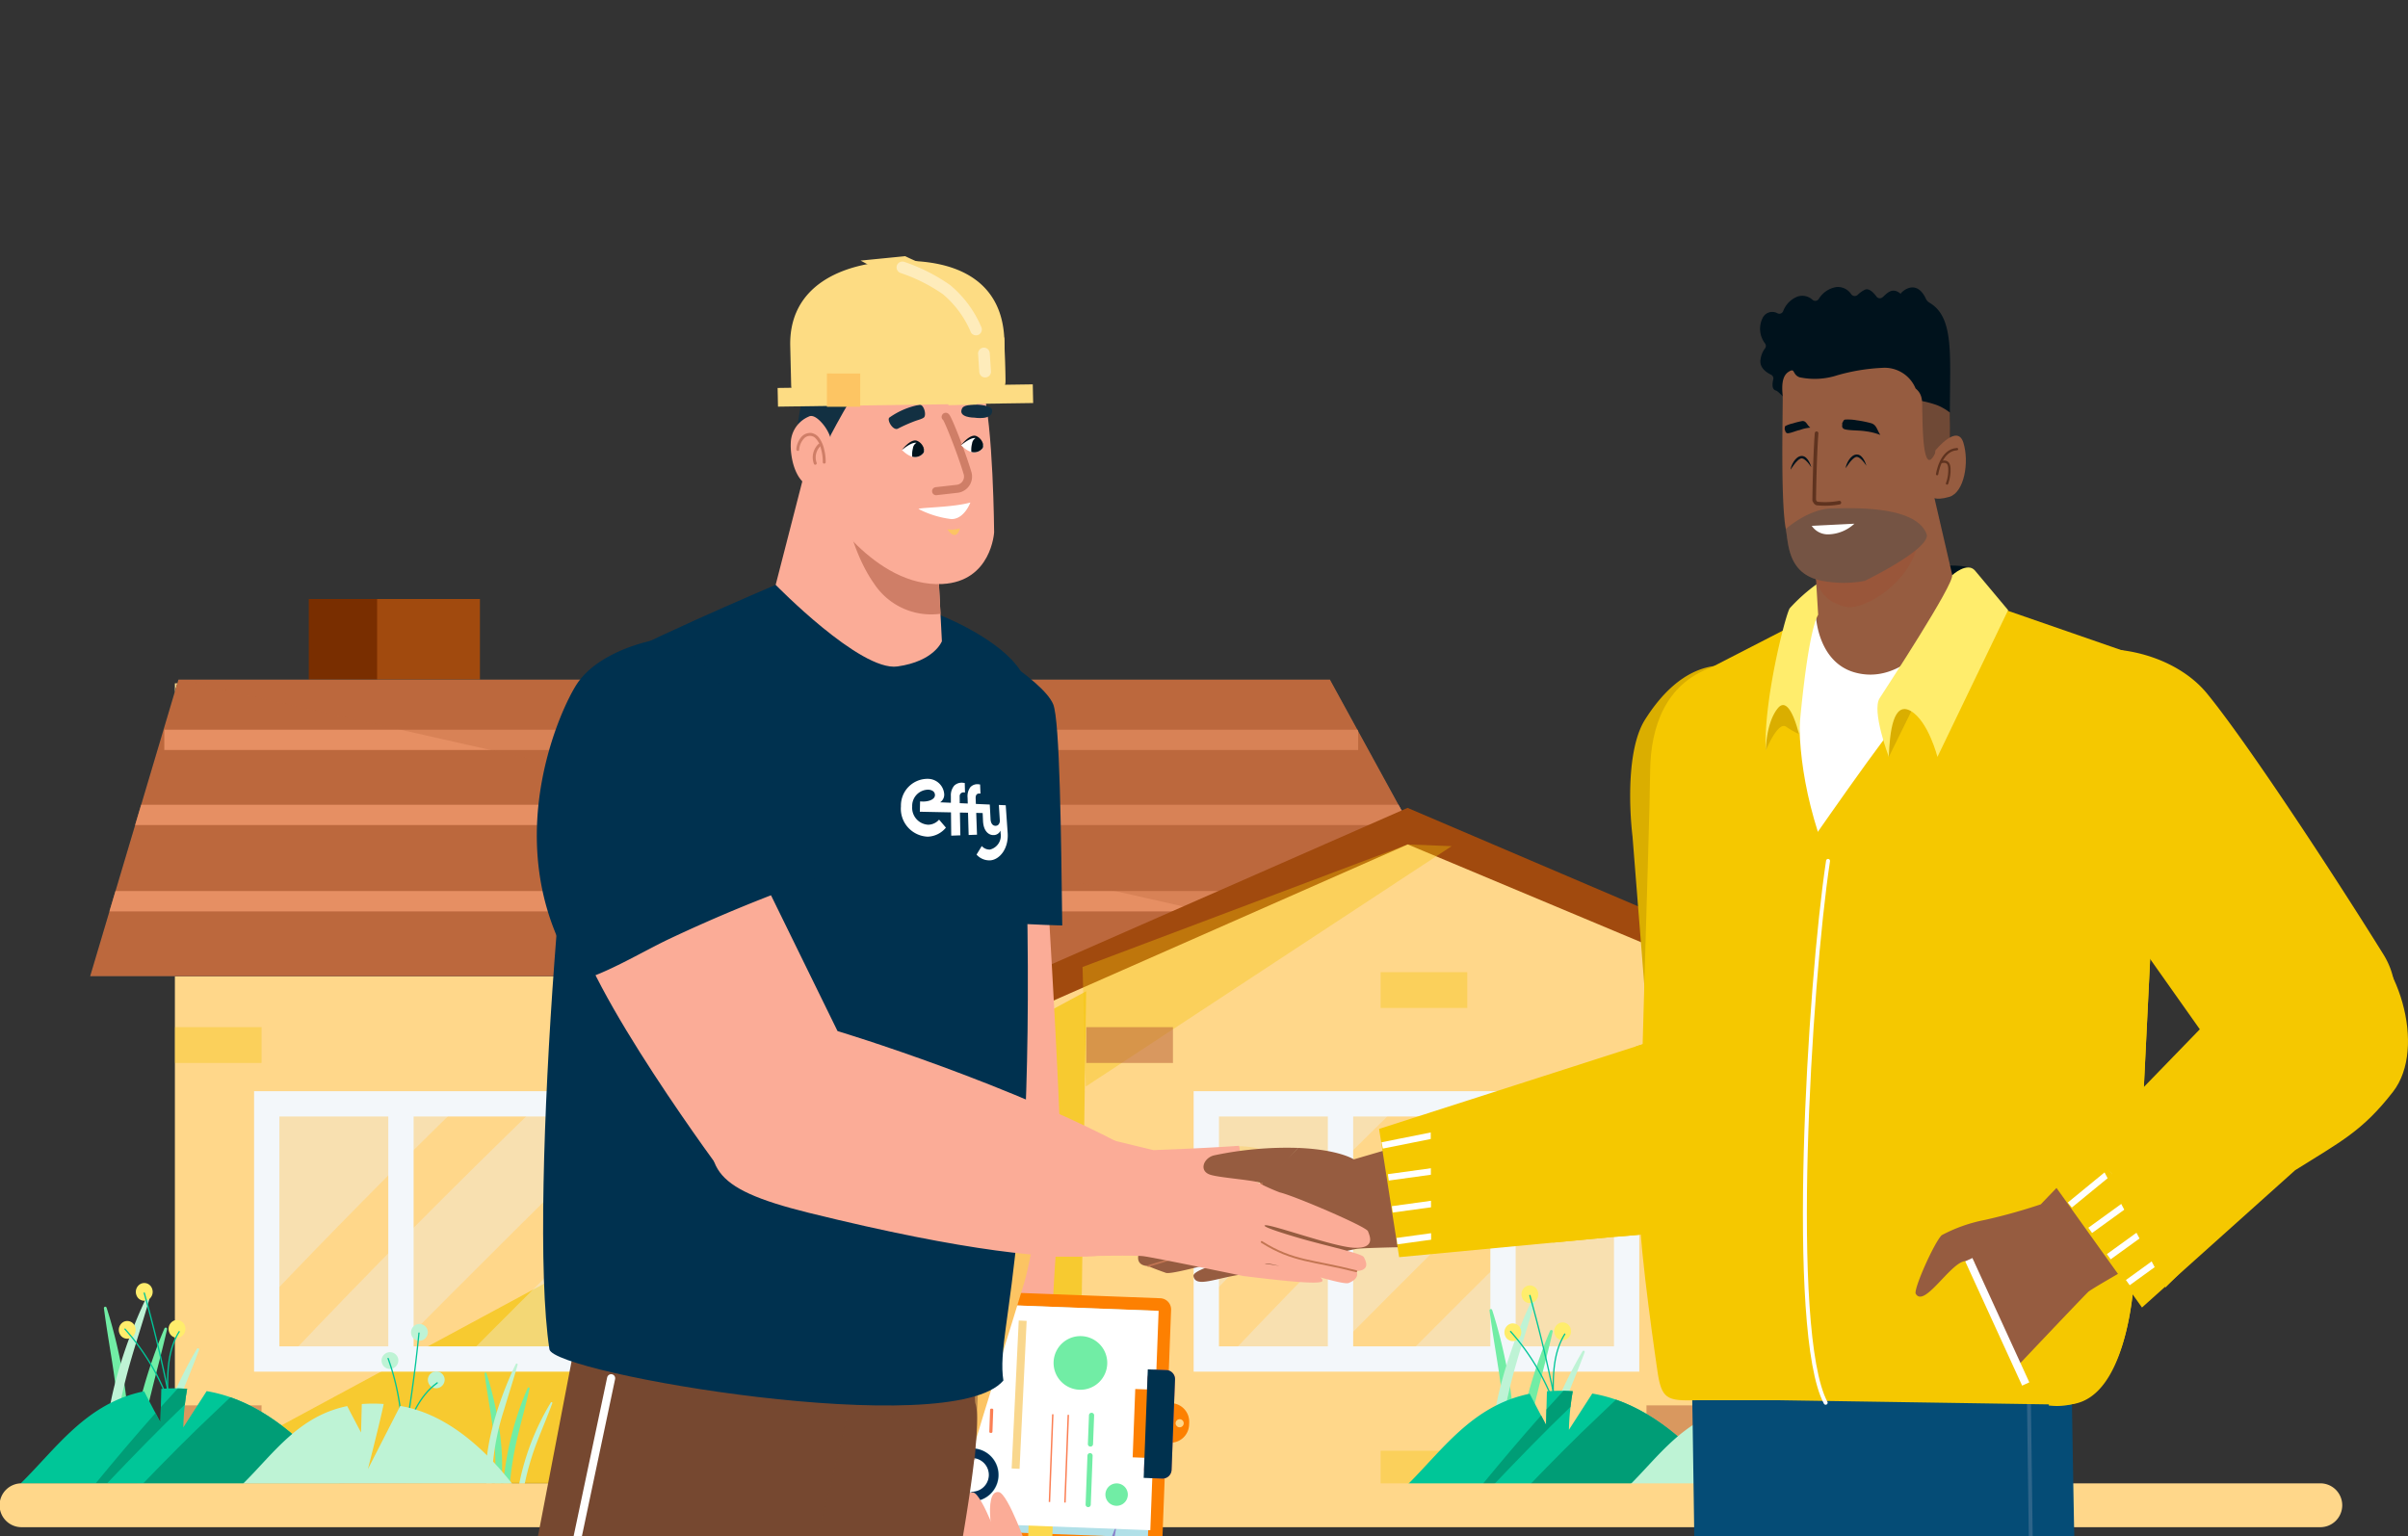 <svg xmlns="http://www.w3.org/2000/svg" xmlns:xlink="http://www.w3.org/1999/xlink" width="304" height="194" viewBox="0 0 304 194">
  <rect x="0" y="0" width="304" height="194" fill="#333333" stroke="none"/>
  <defs>
    <style>
      .cls-1, .cls-63 {
        fill: #fff;
      }

      .cls-1 {
        stroke: #707070;
      }

      .cls-11, .cls-14, .cls-2, .cls-41, .cls-43, .cls-48, .cls-57, .cls-61, .cls-62, .cls-76, .cls-77, .cls-78, .cls-79, .cls-90, .cls-93, .cls-94, .cls-95, .cls-96, .cls-97 {
        fill: none;
      }

      .cls-3 {
        clip-path: url(#clip-path);
      }

      .cls-4 {
        clip-path: url(#clip-path-2);
      }

      .cls-5 {
        fill: #ffd78a;
      }

      .cls-6 {
        fill: #792e00;
      }

      .cls-7 {
        fill: #a14a0e;
      }

      .cls-8 {
        fill: #003348;
      }

      .cls-9 {
        fill: #bc683d;
      }

      .cls-10 {
        clip-path: url(#clip-path-3);
      }

      .cls-11 {
        stroke: #e68f63;
        stroke-width: 2.564px;
      }

      .cls-11, .cls-14, .cls-41, .cls-43, .cls-48, .cls-61, .cls-62, .cls-76, .cls-77, .cls-78, .cls-79, .cls-93, .cls-94, .cls-97 {
        stroke-miterlimit: 10;
      }

      .cls-12 {
        opacity: 0.33;
      }

      .cls-12, .cls-27 {
        mix-blend-mode: screen;
      }

      .cls-12, .cls-16, .cls-25, .cls-27, .cls-51, .cls-53, .cls-58, .cls-71, .cls-84, .cls-86 {
        isolation: isolate;
      }

      .cls-13 {
        clip-path: url(#clip-path-4);
      }

      .cls-14 {
        stroke: #f3f7fa;
        stroke-width: 3.195px;
      }

      .cls-15 {
        fill: #fdc563;
      }

      .cls-16 {
        opacity: 0.69;
      }

      .cls-16, .cls-25, .cls-51, .cls-53, .cls-58, .cls-71, .cls-84, .cls-86 {
        mix-blend-mode: multiply;
      }

      .cls-17 {
        clip-path: url(#clip-path-6);
      }

      .cls-18 {
        fill: #f3c407;
      }

      .cls-19 {
        opacity: 0.35;
      }

      .cls-20 {
        clip-path: url(#clip-path-7);
      }

      .cls-21 {
        fill: #ecf1f5;
      }

      .cls-22 {
        clip-path: url(#clip-path-8);
      }

      .cls-23 {
        clip-path: url(#clip-path-9);
      }

      .cls-24 {
        clip-path: url(#clip-path-11);
      }

      .cls-25 {
        opacity: 0.36;
      }

      .cls-26 {
        clip-path: url(#clip-path-15);
      }

      .cls-27 {
        opacity: 0.56;
      }

      .cls-28 {
        clip-path: url(#clip-path-16);
      }

      .cls-29 {
        clip-path: url(#clip-path-17);
      }

      .cls-30 {
        clip-path: url(#clip-path-20);
      }

      .cls-31 {
        fill: #71eda5;
      }

      .cls-32 {
        fill: #bef3d5;
      }

      .cls-33 {
        fill: #ffed6c;
      }

      .cls-34 {
        fill: #00c698;
      }

      .cls-35 {
        fill: #009d76;
      }

      .cls-36 {
        fill: #00121c;
      }

      .cls-37 {
        fill: #123042;
      }

      .cls-38 {
        fill: #054c76;
      }

      .cls-39 {
        fill: #d59054;
      }

      .cls-40 {
        fill: #99563a;
      }

      .cls-41, .cls-43, .cls-94, .cls-95, .cls-96, .cls-97 {
        stroke: #fff;
      }

      .cls-41 {
        stroke-width: 0.808px;
      }

      .cls-42 {
        fill: #f7a700;
      }

      .cls-43 {
        stroke-width: 0.799px;
      }

      .cls-44 {
        opacity: 0.74;
      }

      .cls-45 {
        clip-path: url(#clip-path-25);
      }

      .cls-46 {
        fill: #965c40;
      }

      .cls-47 {
        fill: #f9d78d;
      }

      .cls-48, .cls-93 {
        stroke: #c27552;
      }

      .cls-48, .cls-57, .cls-61, .cls-62, .cls-90, .cls-93, .cls-95, .cls-96 {
        stroke-linecap: round;
      }

      .cls-48 {
        stroke-width: 0.214px;
      }

      .cls-49 {
        fill: #daae00;
      }

      .cls-50 {
        fill: #f5c800;
      }

      .cls-52 {
        clip-path: url(#clip-path-26);
      }

      .cls-53 {
        opacity: 0.42;
      }

      .cls-54 {
        clip-path: url(#clip-path-27);
      }

      .cls-55 {
        fill: #3e4870;
      }

      .cls-56 {
        fill: #2d6489;
      }

      .cls-57 {
        stroke: #2d6489;
        stroke-width: 0.49px;
      }

      .cls-57, .cls-90, .cls-95, .cls-96 {
        stroke-linejoin: round;
      }

      .cls-58 {
        opacity: 0.32;
      }

      .cls-59 {
        clip-path: url(#clip-path-28);
      }

      .cls-60 {
        fill: #30424b;
      }

      .cls-61, .cls-62 {
        stroke: #5f331f;
      }

      .cls-61 {
        stroke-width: 0.459px;
      }

      .cls-62 {
        stroke-width: 0.292px;
      }

      .cls-64 {
        clip-path: url(#clip-path-29);
      }

      .cls-65 {
        clip-path: url(#clip-path-30);
      }

      .cls-66 {
        fill: #fbac97;
      }

      .cls-67 {
        fill: #fd8001;
      }

      .cls-68 {
        fill: #b1e0e8;
      }

      .cls-69 {
        fill: #fcd94d;
      }

      .cls-70 {
        fill: #fb7f54;
      }

      .cls-71 {
        opacity: 0.43;
      }

      .cls-72 {
        clip-path: url(#clip-path-31);
      }

      .cls-73 {
        fill: #52009f;
      }

      .cls-74 {
        fill: #f16a6a;
      }

      .cls-75 {
        fill: #00314e;
      }

      .cls-76 {
        stroke: #fb7f54;
        stroke-width: 0.184px;
      }

      .cls-77 {
        stroke: #f9d78d;
      }

      .cls-78 {
        stroke: #b1e0e8;
      }

      .cls-78, .cls-79 {
        stroke-width: 1.215px;
      }

      .cls-79 {
        stroke: #002e55;
      }

      .cls-80 {
        clip-path: url(#clip-path-32);
      }

      .cls-81 {
        fill: #fcc463;
      }

      .cls-82 {
        fill: #00314f;
      }

      .cls-83 {
        fill: #764830;
      }

      .cls-84 {
        opacity: 0.84;
      }

      .cls-85 {
        clip-path: url(#clip-path-33);
      }

      .cls-86 {
        opacity: 0.47;
      }

      .cls-87 {
        clip-path: url(#clip-path-34);
      }

      .cls-88 {
        fill: #cf7e67;
      }

      .cls-89 {
        clip-path: url(#clip-path-35);
      }

      .cls-90 {
        stroke: #cf7e67;
        stroke-width: 1.014px;
      }

      .cls-91 {
        fill: #d49062;
      }

      .cls-92 {
        fill: #ebedf3;
      }

      .cls-93 {
        stroke-width: 0.239px;
      }

      .cls-95 {
        stroke-width: 1.024px;
      }

      .cls-96 {
        stroke-width: 0.5px;
      }

      .cls-97 {
        stroke-width: 0.814px;
      }

      .cls-98 {
        clip-path: url(#clip-path-36);
      }

      .cls-99 {
        clip-path: url(#clip-path-37);
      }

      .cls-100 {
        fill: #fddc83;
      }

      .cls-101 {
        clip-path: url(#clip-path-38);
      }

      .cls-102 {
        clip-path: url(#clip-path-39);
      }

      .cls-103 {
        opacity: 0.45;
      }

      .cls-104 {
        clip-path: url(#clip-path-40);
      }
    </style>
    <clipPath id="clip-path">
      <rect id="Rectangle_9583" data-name="Rectangle 9583" class="cls-1" width="304" height="194" transform="translate(747 138.923)"/>
    </clipPath>
    <clipPath id="clip-path-2">
      <rect id="Rectangle_10158" data-name="Rectangle 10158" class="cls-2" width="304" height="285.659"/>
    </clipPath>
    <clipPath id="clip-path-3">
      <path id="Tracé_63970" data-name="Tracé 63970" class="cls-2" d="M34.493,109.7,23.344,147.159H200.376L179.864,109.7Z" transform="translate(-23.344 -109.695)"/>
    </clipPath>
    <clipPath id="clip-path-4">
      <rect id="Rectangle_10102" data-name="Rectangle 10102" class="cls-2" width="165.884" height="37.464"/>
    </clipPath>
    <clipPath id="clip-path-6">
      <rect id="Rectangle_10106" data-name="Rectangle 10106" class="cls-2" width="115.049" height="62.546"/>
    </clipPath>
    <clipPath id="clip-path-7">
      <rect id="Rectangle_10107" data-name="Rectangle 10107" class="cls-2" width="24.48" height="24.802"/>
    </clipPath>
    <clipPath id="clip-path-8">
      <rect id="Rectangle_10108" data-name="Rectangle 10108" class="cls-2" width="45.026" height="32.22"/>
    </clipPath>
    <clipPath id="clip-path-9">
      <rect id="Rectangle_10109" data-name="Rectangle 10109" class="cls-2" width="28.215" height="27.983"/>
    </clipPath>
    <clipPath id="clip-path-11">
      <rect id="Rectangle_10112" data-name="Rectangle 10112" class="cls-2" width="24.481" height="24.802"/>
    </clipPath>
    <clipPath id="clip-path-15">
      <rect id="Rectangle_10117" data-name="Rectangle 10117" class="cls-2" width="46.598" height="30.57"/>
    </clipPath>
    <clipPath id="clip-path-16">
      <rect id="Rectangle_10119" data-name="Rectangle 10119" class="cls-2" width="10.939" height="4.52"/>
    </clipPath>
    <clipPath id="clip-path-17">
      <rect id="Rectangle_10121" data-name="Rectangle 10121" class="cls-2" width="10.94" height="4.52"/>
    </clipPath>
    <clipPath id="clip-path-20">
      <rect id="Rectangle_10127" data-name="Rectangle 10127" class="cls-2" width="10.939" height="4.521"/>
    </clipPath>
    <clipPath id="clip-path-25">
      <rect id="Rectangle_10136" data-name="Rectangle 10136" class="cls-2" width="18.179" height="12.025"/>
    </clipPath>
    <clipPath id="clip-path-26">
      <rect id="Rectangle_10137" data-name="Rectangle 10137" class="cls-2" width="35.042" height="28.172"/>
    </clipPath>
    <clipPath id="clip-path-27">
      <rect id="Rectangle_10138" data-name="Rectangle 10138" class="cls-2" width="14.756" height="95.597"/>
    </clipPath>
    <clipPath id="clip-path-28">
      <rect id="Rectangle_10139" data-name="Rectangle 10139" class="cls-2" width="17.813" height="9.414"/>
    </clipPath>
    <clipPath id="clip-path-29">
      <rect id="Rectangle_10140" data-name="Rectangle 10140" class="cls-2" width="58.57" height="90.805"/>
    </clipPath>
    <clipPath id="clip-path-30">
      <rect id="Rectangle_10141" data-name="Rectangle 10141" class="cls-2" width="14.575" height="94.202"/>
    </clipPath>
    <clipPath id="clip-path-31">
      <rect id="Rectangle_10145" data-name="Rectangle 10145" class="cls-2" width="1.001" height="2.661"/>
    </clipPath>
    <clipPath id="clip-path-32">
      <rect id="Rectangle_10147" data-name="Rectangle 10147" class="cls-2" width="15.124" height="54.569"/>
    </clipPath>
    <clipPath id="clip-path-33">
      <rect id="Rectangle_10148" data-name="Rectangle 10148" class="cls-2" width="18.734" height="76.843"/>
    </clipPath>
    <clipPath id="clip-path-34">
      <rect id="Rectangle_10149" data-name="Rectangle 10149" class="cls-2" width="36.18" height="18.131"/>
    </clipPath>
    <clipPath id="clip-path-35">
      <rect id="Rectangle_10150" data-name="Rectangle 10150" class="cls-2" width="1.585" height="0.846"/>
    </clipPath>
    <clipPath id="clip-path-36">
      <rect id="Rectangle_10151" data-name="Rectangle 10151" class="cls-2" width="2.584" height="17.947"/>
    </clipPath>
    <clipPath id="clip-path-37">
      <rect id="Rectangle_10152" data-name="Rectangle 10152" class="cls-2" width="11.916" height="18.162"/>
    </clipPath>
    <clipPath id="clip-path-38">
      <rect id="Rectangle_10153" data-name="Rectangle 10153" class="cls-2" width="26.231" height="8.57"/>
    </clipPath>
    <clipPath id="clip-path-39">
      <rect id="Rectangle_10154" data-name="Rectangle 10154" class="cls-2" width="15.984" height="18.374"/>
    </clipPath>
    <clipPath id="clip-path-40">
      <rect id="Rectangle_10155" data-name="Rectangle 10155" class="cls-2" width="11.929" height="14.649"/>
    </clipPath>
  </defs>
  <g id="Illu_travaux_done" class="cls-3" transform="translate(-747 -138.923)">
    <g id="Groupe_19326" data-name="Groupe 19326" transform="translate(747 171.27)">
      <g id="Groupe_19325" data-name="Groupe 19325" class="cls-4">
        <rect id="Rectangle_10099" data-name="Rectangle 10099" class="cls-5" width="122.664" height="100.958" transform="translate(22.079 53.936)"/>
        <rect id="Rectangle_10100" data-name="Rectangle 10100" class="cls-6" width="12.98" height="15.856" transform="translate(38.984 43.29)"/>
        <rect id="Rectangle_10101" data-name="Rectangle 10101" class="cls-7" width="12.98" height="15.856" transform="translate(47.61 43.29)"/>
        <path id="Tracé_63967" data-name="Tracé 63967" class="cls-8" d="M23.344,147.159l11.148-37.464H179.864l20.512,37.464Z" transform="translate(-11.967 -56.233)"/>
        <path id="Tracé_63968" data-name="Tracé 63968" class="cls-9" d="M23.344,147.159l11.148-37.464H179.864l20.512,37.464Z" transform="translate(-11.967 -56.233)"/>
        <g id="Groupe_19219" data-name="Groupe 19219" transform="translate(11.377 53.462)">
          <g id="Groupe_19218" data-name="Groupe 19218" class="cls-10">
            <line id="Ligne_643" data-name="Ligne 643" class="cls-11" x2="150.722" transform="translate(9.365 7.613)"/>
            <line id="Ligne_644" data-name="Ligne 644" class="cls-11" x2="177.032" transform="translate(-0.892 17.089)"/>
            <line id="Ligne_645" data-name="Ligne 645" class="cls-11" x2="177.032" transform="translate(-0.892 27.987)"/>
            <g id="Groupe_19217" data-name="Groupe 19217" class="cls-12" transform="translate(11.148)">
              <g id="Groupe_19216" data-name="Groupe 19216">
                <g id="Groupe_19215" data-name="Groupe 19215" class="cls-13">
                  <path id="Tracé_63969" data-name="Tracé 63969" class="cls-9" d="M46.218,109.695H191.59L212.1,147.159" transform="translate(-46.218 -109.695)"/>
                </g>
              </g>
            </g>
          </g>
        </g>
        <path id="Tracé_63971" data-name="Tracé 63971" class="cls-5" d="M280.417,232.316h82.547V166.706l-41.283-16.6-41.264,16.6Z" transform="translate(-143.75 -76.949)"/>
        <rect id="Rectangle_10103" data-name="Rectangle 10103" class="cls-6" width="24.526" height="45.014" transform="translate(106.805 109.879)"/>
        <rect id="Rectangle_10104" data-name="Rectangle 10104" class="cls-14" width="24.526" height="45.014" transform="translate(106.805 109.879)"/>
        <rect id="Rectangle_10105" data-name="Rectangle 10105" class="cls-15" width="3.122" height="9.951" transform="translate(125.98 128.358)"/>
        <path id="Tracé_63972" data-name="Tracé 63972" class="cls-7" d="M267.821,167.518l-3.742-3.054,48.992-21.524,48.112,20.549-3.285,2.844-44.8-18.777Z" transform="translate(-135.375 -73.276)"/>
        <g id="Groupe_19233" data-name="Groupe 19233">
          <g id="Groupe_19232" data-name="Groupe 19232" class="cls-4">
            <g id="Groupe_19222" data-name="Groupe 19222" class="cls-16" transform="translate(22.079 92.821)">
              <g id="Groupe_19221" data-name="Groupe 19221">
                <g id="Groupe_19220" data-name="Groupe 19220" class="cls-17">
                  <path id="Tracé_63973" data-name="Tracé 63973" class="cls-18" d="M45.3,252.526l115.048-62.072L159.444,253Z" transform="translate(-45.303 -190.454)"/>
                </g>
              </g>
            </g>
            <g id="Groupe_19225" data-name="Groupe 19225" class="cls-19" transform="translate(33.674 107.036)">
              <g id="Groupe_19224" data-name="Groupe 19224">
                <g id="Groupe_19223" data-name="Groupe 19223" class="cls-20">
                  <path id="Tracé_63974" data-name="Tracé 63974" class="cls-21" d="M93.573,219.62H69.092v24.8q12.025-12.642,24.481-24.8" transform="translate(-69.092 -219.62)"/>
                </g>
              </g>
            </g>
            <g id="Groupe_19228" data-name="Groupe 19228" class="cls-19" transform="translate(36.154 107.036)">
              <g id="Groupe_19227" data-name="Groupe 19227">
                <g id="Groupe_19226" data-name="Groupe 19226" class="cls-22">
                  <path id="Tracé_63975" data-name="Tracé 63975" class="cls-21" d="M119.207,219.62H106.085c-10.835,10.515-21.513,21.207-31.9,32.22H86.814q16.089-16.232,32.393-32.22" transform="translate(-74.181 -219.62)"/>
                </g>
              </g>
            </g>
            <g id="Groupe_19231" data-name="Groupe 19231" class="cls-19" transform="translate(58.524 111.273)">
              <g id="Groupe_19230" data-name="Groupe 19230">
                <g id="Groupe_19229" data-name="Groupe 19229" class="cls-23">
                  <path id="Tracé_63976" data-name="Tracé 63976" class="cls-21" d="M120.081,256.3H148.3V228.314Q134.1,242.205,120.081,256.3" transform="translate(-120.081 -228.314)"/>
                </g>
              </g>
            </g>
          </g>
        </g>
        <rect id="Rectangle_10111" data-name="Rectangle 10111" class="cls-14" width="53.065" height="32.22" transform="translate(33.673 107.036)"/>
        <line id="Ligne_646" data-name="Ligne 646" class="cls-14" y2="32.22" transform="translate(50.619 107.036)"/>
        <line id="Ligne_647" data-name="Ligne 647" class="cls-14" y2="32.22" transform="translate(71.131 107.036)"/>
        <g id="Groupe_19244" data-name="Groupe 19244">
          <g id="Groupe_19243" data-name="Groupe 19243" class="cls-4">
            <g id="Groupe_19236" data-name="Groupe 19236" class="cls-19" transform="translate(152.289 107.036)">
              <g id="Groupe_19235" data-name="Groupe 19235">
                <g id="Groupe_19234" data-name="Groupe 19234" class="cls-24">
                  <path id="Tracé_63977" data-name="Tracé 63977" class="cls-21" d="M336.952,219.62H312.472v24.8q12.025-12.642,24.481-24.8" transform="translate(-312.472 -219.62)"/>
                </g>
              </g>
            </g>
            <g id="Groupe_19239" data-name="Groupe 19239" class="cls-19" transform="translate(154.769 107.036)">
              <g id="Groupe_19238" data-name="Groupe 19238">
                <g id="Groupe_19237" data-name="Groupe 19237" class="cls-22">
                  <path id="Tracé_63978" data-name="Tracé 63978" class="cls-21" d="M362.587,219.62H349.465c-10.835,10.515-21.513,21.207-31.9,32.22h12.633q16.089-16.232,32.393-32.22" transform="translate(-317.561 -219.62)"/>
                </g>
              </g>
            </g>
            <g id="Groupe_19242" data-name="Groupe 19242" class="cls-19" transform="translate(177.14 111.273)">
              <g id="Groupe_19241" data-name="Groupe 19241">
                <g id="Groupe_19240" data-name="Groupe 19240" class="cls-23">
                  <path id="Tracé_63979" data-name="Tracé 63979" class="cls-21" d="M363.461,256.3h28.215V228.314q-14.195,13.892-28.215,27.983" transform="translate(-363.461 -228.314)"/>
                </g>
              </g>
            </g>
          </g>
        </g>
        <rect id="Rectangle_10116" data-name="Rectangle 10116" class="cls-14" width="53.065" height="32.22" transform="translate(152.29 107.036)"/>
        <line id="Ligne_648" data-name="Ligne 648" class="cls-14" y2="32.22" transform="translate(169.235 107.036)"/>
        <line id="Ligne_649" data-name="Ligne 649" class="cls-14" y2="32.22" transform="translate(189.747 107.036)"/>
        <g id="Groupe_19324" data-name="Groupe 19324">
          <g id="Groupe_19323" data-name="Groupe 19323" class="cls-4">
            <g id="Groupe_19247" data-name="Groupe 19247" class="cls-25" transform="translate(136.666 74.28)">
              <g id="Groupe_19246" data-name="Groupe 19246">
                <g id="Groupe_19245" data-name="Groupe 19245" class="cls-26">
                  <path id="Tracé_63980" data-name="Tracé 63980" class="cls-18" d="M327.015,152.629l-46.189,30.352-.409-15.094,41.052-15.476Z" transform="translate(-280.416 -152.411)"/>
                </g>
              </g>
            </g>
            <g id="Groupe_19250" data-name="Groupe 19250" class="cls-27" transform="translate(207.859 97.353)">
              <g id="Groupe_19249" data-name="Groupe 19249">
                <g id="Groupe_19248" data-name="Groupe 19248" class="cls-28">
                  <rect id="Rectangle_10118" data-name="Rectangle 10118" class="cls-9" width="10.939" height="4.52" transform="translate(0 0)"/>
                </g>
              </g>
            </g>
            <g id="Groupe_19253" data-name="Groupe 19253" class="cls-25" transform="translate(22.083 97.353)">
              <g id="Groupe_19252" data-name="Groupe 19252">
                <g id="Groupe_19251" data-name="Groupe 19251" class="cls-29">
                  <rect id="Rectangle_10120" data-name="Rectangle 10120" class="cls-18" width="10.939" height="4.52" transform="translate(0 0)"/>
                </g>
              </g>
            </g>
            <g id="Groupe_19256" data-name="Groupe 19256" class="cls-27" transform="translate(137.144 97.353)">
              <g id="Groupe_19255" data-name="Groupe 19255">
                <g id="Groupe_19254" data-name="Groupe 19254" class="cls-29">
                  <rect id="Rectangle_10122" data-name="Rectangle 10122" class="cls-9" width="10.939" height="4.52" transform="translate(0 0)"/>
                </g>
              </g>
            </g>
            <g id="Groupe_19259" data-name="Groupe 19259" class="cls-25" transform="translate(174.299 90.411)">
              <g id="Groupe_19258" data-name="Groupe 19258">
                <g id="Groupe_19257" data-name="Groupe 19257" class="cls-29">
                  <rect id="Rectangle_10124" data-name="Rectangle 10124" class="cls-18" width="10.939" height="4.52" transform="translate(0)"/>
                </g>
              </g>
            </g>
            <g id="Groupe_19262" data-name="Groupe 19262" class="cls-25" transform="translate(91.599 121.55)">
              <g id="Groupe_19261" data-name="Groupe 19261">
                <g id="Groupe_19260" data-name="Groupe 19260" class="cls-30">
                  <rect id="Rectangle_10126" data-name="Rectangle 10126" class="cls-18" width="10.939" height="4.52" transform="translate(0 0)"/>
                </g>
              </g>
            </g>
            <g id="Groupe_19265" data-name="Groupe 19265" class="cls-25" transform="translate(174.299 150.842)">
              <g id="Groupe_19264" data-name="Groupe 19264">
                <g id="Groupe_19263" data-name="Groupe 19263" class="cls-29">
                  <rect id="Rectangle_10128" data-name="Rectangle 10128" class="cls-18" width="10.939" height="4.52" transform="translate(0)"/>
                </g>
              </g>
            </g>
            <g id="Groupe_19268" data-name="Groupe 19268" class="cls-27" transform="translate(207.859 145.111)">
              <g id="Groupe_19267" data-name="Groupe 19267">
                <g id="Groupe_19266" data-name="Groupe 19266" class="cls-28">
                  <rect id="Rectangle_10130" data-name="Rectangle 10130" class="cls-9" width="10.939" height="4.52" transform="translate(0)"/>
                </g>
              </g>
            </g>
            <g id="Groupe_19271" data-name="Groupe 19271" class="cls-27" transform="translate(22.083 145.111)">
              <g id="Groupe_19270" data-name="Groupe 19270">
                <g id="Groupe_19269" data-name="Groupe 19269" class="cls-29">
                  <rect id="Rectangle_10132" data-name="Rectangle 10132" class="cls-9" width="10.939" height="4.52" transform="translate(0)"/>
                </g>
              </g>
            </g>
            <g id="Groupe_19274" data-name="Groupe 19274" class="cls-27" transform="translate(136.545 145.111)">
              <g id="Groupe_19273" data-name="Groupe 19273">
                <g id="Groupe_19272" data-name="Groupe 19272" class="cls-28">
                  <rect id="Rectangle_10134" data-name="Rectangle 10134" class="cls-9" width="10.939" height="4.52"/>
                </g>
              </g>
            </g>
            <path id="Tracé_63981" data-name="Tracé 63981" class="cls-31" d="M28.169,280.581c1.065,7.368.65,11.683.285,13.667h.977c1.793-7.494-.865-17.918-2.175-21.931a.173.173,0,0,0-.335.087c.4,3.012.888,5.688,1.249,8.177" transform="translate(-13.799 -139.535)"/>
            <path id="Tracé_63982" data-name="Tracé 63982" class="cls-32" d="M28.56,291.9s-.981-4.461,2.056-14.84c.7-2.406,1.563-4.975,2.377-7.892a.174.174,0,0,0-.319-.138c-1.99,4.036-6.547,15.124-4.981,22.983" transform="translate(-14.031 -137.864)"/>
            <path id="Tracé_63983" data-name="Tracé 63983" class="cls-31" d="M34.712,297.012a51.819,51.819,0,0,1,1.615-11.19c.587-2.44,1.322-5.053,1.993-8.01a.174.174,0,0,0-.326-.12c-1.51,3.486-4.594,12.062-4.371,19.321Z" transform="translate(-17.231 -142.298)"/>
            <path id="Tracé_63984" data-name="Tracé 63984" class="cls-32" d="M39.891,299.758a39.979,39.979,0,0,1,2.7-10.161c.757-1.966,1.657-4.056,2.542-6.443a.148.148,0,0,0-.259-.141c-1.746,2.9-5.611,10.385-5.845,16.745Z" transform="translate(-20.007 -145.044)"/>
            <path id="Tracé_63985" data-name="Tracé 63985" class="cls-33" d="M32.823,276.566a1.041,1.041,0,0,0-1.386-.606,1.145,1.145,0,0,0-.574,1.466,1.041,1.041,0,0,0,1.386.606,1.145,1.145,0,0,0,.574-1.466" transform="translate(-15.78 -141.421)"/>
            <path id="Tracé_63986" data-name="Tracé 63986" class="cls-33" d="M45.716,276.321a1.041,1.041,0,0,0-1.386-.606,1.145,1.145,0,0,0-.574,1.466,1.041,1.041,0,0,0,1.386.606,1.145,1.145,0,0,0,.574-1.466" transform="translate(-22.389 -141.296)"/>
            <path id="Tracé_63987" data-name="Tracé 63987" class="cls-33" d="M37.232,266.728a1.041,1.041,0,0,0-1.386-.606,1.145,1.145,0,0,0-.574,1.466,1.041,1.041,0,0,0,1.386.606,1.145,1.145,0,0,0,.574-1.465" transform="translate(-18.04 -136.378)"/>
            <path id="Tracé_63988" data-name="Tracé 63988" class="cls-34" d="M32.232,277.952A28.741,28.741,0,0,1,38,287.86c.034.1.193.057.159-.044a28.965,28.965,0,0,0-5.809-9.98c-.071-.079-.188.038-.117.117" transform="translate(-16.512 -142.413)"/>
            <path id="Tracé_63989" data-name="Tracé 63989" class="cls-34" d="M37.2,268.575q2.089,7.44,3.516,15.042c.019.1.179.06.159-.044q-1.426-7.595-3.516-15.042a.083.083,0,0,0-.159.044" transform="translate(-19.068 -137.628)"/>
            <path id="Tracé_63990" data-name="Tracé 63990" class="cls-34" d="M44.718,278.532c-1.539,2.478-1.509,5.516-1.452,8.332a.083.083,0,0,0,.165,0c-.057-2.788-.095-5.8,1.429-8.249.057-.091-.086-.173-.142-.083" transform="translate(-22.17 -142.764)"/>
            <path id="Tracé_63991" data-name="Tracé 63991" class="cls-34" d="M45.558,305.374c-4.41-5.58-10.033-10.564-16.76-11.693l-2.948,4.578a32.566,32.566,0,0,1,.485-4.87,21.437,21.437,0,0,0-3.262.008l-.11,4.241S21.6,295.06,20.9,293.7c-7.331,1.5-11.085,7.235-15.62,11.671Z" transform="translate(-2.708 -150.37)"/>
            <path id="Tracé_63992" data-name="Tracé 63992" class="cls-35" d="M45.993,297.6c-3.073,2.894-6.047,5.908-8.987,8.957H61.82c-3.739-4.73-8.35-9.031-13.765-10.92q-1.023.989-2.063,1.963" transform="translate(-18.97 -151.552)"/>
            <path id="Tracé_63993" data-name="Tracé 63993" class="cls-35" d="M32.968,295.7l-.05,1.946s-.268-.5-.627-1.185c-2.589,2.913-5.11,5.9-7.592,8.922h1.433c3.233-3.392,6.492-6.768,9.865-10,.07-.647.164-1.333.292-1.983-.4-.028-.791-.042-1.176-.05q-1.081,1.168-2.146,2.353" transform="translate(-12.661 -150.379)"/>
            <path id="Tracé_63994" data-name="Tracé 63994" class="cls-31" d="M126.827,303.292h.777c.617-5.118-1-11.389-1.837-13.961a.123.123,0,0,0-.238.062c.282,2.144.632,4.049.888,5.821a36.9,36.9,0,0,1,.41,8.078" transform="translate(-64.349 -148.275)"/>
            <path id="Tracé_63995" data-name="Tracé 63995" class="cls-32" d="M126.6,302.1a31.561,31.561,0,0,1,1.566-9.393c.5-1.713,1.113-3.542,1.692-5.618a.124.124,0,0,0-.228-.1c-1.313,2.665-4.2,9.647-3.721,15.109Z" transform="translate(-64.516 -147.086)"/>
            <path id="Tracé_63996" data-name="Tracé 63996" class="cls-31" d="M131.193,305.258a41.7,41.7,0,0,1,1.066-6.315c.418-1.737.941-3.6,1.419-5.7a.124.124,0,0,0-.232-.086,39.452,39.452,0,0,0-3.086,12.1Z" transform="translate(-66.827 -150.241)"/>
            <path id="Tracé_63997" data-name="Tracé 63997" class="cls-32" d="M135.186,307.213a33.477,33.477,0,0,1,1.673-5.582c.539-1.4,1.179-2.888,1.809-4.587a.105.105,0,0,0-.184-.1,31.943,31.943,0,0,0-3.995,10.269Z" transform="translate(-68.943 -152.196)"/>
            <path id="Tracé_63998" data-name="Tracé 63998" class="cls-32" d="M100.957,284.836a1.062,1.062,0,1,0-1.061,1.121,1.092,1.092,0,0,0,1.061-1.121" transform="translate(-50.666 -145.441)"/>
            <path id="Tracé_63999" data-name="Tracé 63999" class="cls-32" d="M112.955,289.832a1.062,1.062,0,1,0-1.061,1.121,1.092,1.092,0,0,0,1.061-1.121" transform="translate(-56.817 -148.002)"/>
            <path id="Tracé_64000" data-name="Tracé 64000" class="cls-32" d="M108.594,277.534a1.062,1.062,0,1,0-1.061,1.121,1.092,1.092,0,0,0,1.061-1.121" transform="translate(-54.581 -141.698)"/>
            <path id="Tracé_64001" data-name="Tracé 64001" class="cls-34" d="M100.373,285.54a30.025,30.025,0,0,1,1.741,11.508c0,.106.16.106.165,0a30.157,30.157,0,0,0-1.747-11.552c-.036-.1-.2-.057-.159.044" transform="translate(-51.452 -146.325)"/>
            <path id="Tracé_64002" data-name="Tracé 64002" class="cls-34" d="M106.055,278.908q-.763,7.693-2.2,15.3c-.019.1.14.149.159.044q1.439-7.618,2.2-15.34c.01-.106-.155-.1-.165,0" transform="translate(-53.239 -142.936)"/>
            <path id="Tracé_64003" data-name="Tracé 64003" class="cls-34" d="M108.572,291.748c-2.348,1.679-3.412,4.517-4.372,7.124-.037.1.123.143.159.044.944-2.561,1.988-5.375,4.3-7.025.086-.061,0-.2-.083-.142" transform="translate(-53.414 -149.551)"/>
            <path id="Tracé_64004" data-name="Tracé 64004" class="cls-32" d="M96.938,307.4c-3.727-4.694-8.469-8.871-14.136-9.823l-4.077,7.969s1.618-6.334,1.99-8.216a18.265,18.265,0,0,0-2.766.006l-.093,3.595s-1.159-2.185-1.748-3.335c-6.166,1.262-9.346,6.056-13.15,9.8Z" transform="translate(-32.275 -152.394)"/>
            <path id="Tracé_64005" data-name="Tracé 64005" class="cls-31" d="M387.089,281.2c1.065,7.368.65,11.683.284,13.667h.977c1.794-7.494-.865-17.918-2.175-21.931a.173.173,0,0,0-.335.087c.4,3.012.888,5.688,1.249,8.177" transform="translate(-197.792 -139.855)"/>
            <path id="Tracé_64006" data-name="Tracé 64006" class="cls-32" d="M387.481,292.527s-.981-4.461,2.056-14.84c.7-2.406,1.563-4.975,2.377-7.892a.174.174,0,0,0-.319-.138c-1.99,4.036-6.547,15.124-4.981,22.983" transform="translate(-198.025 -138.184)"/>
            <path id="Tracé_64007" data-name="Tracé 64007" class="cls-31" d="M393.633,297.634a51.818,51.818,0,0,1,1.615-11.19c.587-2.44,1.322-5.053,1.993-8.01a.174.174,0,0,0-.326-.12c-1.51,3.486-4.594,12.062-4.371,19.321Z" transform="translate(-201.225 -142.617)"/>
            <path id="Tracé_64008" data-name="Tracé 64008" class="cls-32" d="M398.812,300.38a39.977,39.977,0,0,1,2.7-10.161c.757-1.966,1.657-4.056,2.542-6.443a.148.148,0,0,0-.259-.141c-1.746,2.9-5.611,10.385-5.845,16.745Z" transform="translate(-204.001 -145.363)"/>
            <path id="Tracé_64009" data-name="Tracé 64009" class="cls-33" d="M391.744,277.189a1.041,1.041,0,0,0-1.386-.606,1.145,1.145,0,0,0-.574,1.466,1.041,1.041,0,0,0,1.386.606,1.145,1.145,0,0,0,.574-1.465" transform="translate(-199.774 -141.741)"/>
            <path id="Tracé_64010" data-name="Tracé 64010" class="cls-33" d="M404.637,276.944a1.041,1.041,0,0,0-1.386-.606,1.145,1.145,0,0,0-.574,1.466,1.041,1.041,0,0,0,1.386.606,1.145,1.145,0,0,0,.574-1.466" transform="translate(-206.383 -141.615)"/>
            <path id="Tracé_64011" data-name="Tracé 64011" class="cls-33" d="M396.153,267.351a1.041,1.041,0,0,0-1.386-.606,1.145,1.145,0,0,0-.574,1.466,1.041,1.041,0,0,0,1.386.606,1.145,1.145,0,0,0,.574-1.466" transform="translate(-202.034 -136.697)"/>
            <path id="Tracé_64012" data-name="Tracé 64012" class="cls-34" d="M391.153,278.574a28.741,28.741,0,0,1,5.767,9.907c.034.1.194.057.159-.044a28.963,28.963,0,0,0-5.809-9.98c-.071-.079-.188.038-.117.117" transform="translate(-200.506 -142.732)"/>
            <path id="Tracé_64013" data-name="Tracé 64013" class="cls-34" d="M396.12,269.2q2.089,7.44,3.516,15.042c.019.1.179.06.159-.044q-1.425-7.595-3.516-15.042a.083.083,0,0,0-.159.044" transform="translate(-203.062 -137.947)"/>
            <path id="Tracé_64014" data-name="Tracé 64014" class="cls-34" d="M403.639,279.154c-1.539,2.478-1.509,5.516-1.452,8.332a.083.083,0,0,0,.165,0c-.057-2.788-.095-5.8,1.429-8.249.057-.091-.086-.174-.142-.083" transform="translate(-206.163 -143.083)"/>
            <path id="Tracé_64015" data-name="Tracé 64015" class="cls-34" d="M404.479,306c-4.41-5.58-10.033-10.564-16.76-11.693l-2.948,4.578a32.566,32.566,0,0,1,.485-4.87,21.432,21.432,0,0,0-3.262.008l-.11,4.241s-1.367-2.577-2.062-3.934c-7.331,1.5-11.085,7.235-15.62,11.671Z" transform="translate(-186.702 -150.689)"/>
            <path id="Tracé_64016" data-name="Tracé 64016" class="cls-35" d="M404.914,298.221c-3.073,2.894-6.047,5.908-8.987,8.957h24.814c-3.739-4.73-8.35-9.031-13.765-10.92q-1.023.989-2.063,1.963" transform="translate(-202.964 -151.871)"/>
            <path id="Tracé_64017" data-name="Tracé 64017" class="cls-35" d="M391.889,296.323l-.05,1.946s-.268-.5-.627-1.185c-2.589,2.913-5.11,5.9-7.592,8.922h1.433c3.233-3.392,6.492-6.768,9.865-10,.07-.647.164-1.333.292-1.983-.4-.028-.792-.042-1.176-.05q-1.081,1.168-2.146,2.353" transform="translate(-196.655 -150.698)"/>
            <path id="Tracé_64018" data-name="Tracé 64018" class="cls-31" d="M485.748,303.915h.777c.617-5.118-1-11.389-1.837-13.961a.123.123,0,0,0-.238.062c.282,2.144.632,4.049.888,5.821a36.9,36.9,0,0,1,.41,8.078" transform="translate(-248.343 -148.595)"/>
            <path id="Tracé_64019" data-name="Tracé 64019" class="cls-32" d="M485.515,302.726a31.563,31.563,0,0,1,1.566-9.393c.5-1.713,1.113-3.542,1.692-5.618a.124.124,0,0,0-.228-.1c-1.313,2.665-4.2,9.647-3.721,15.109Z" transform="translate(-248.509 -147.405)"/>
            <path id="Tracé_64020" data-name="Tracé 64020" class="cls-31" d="M490.114,305.881a41.626,41.626,0,0,1,1.066-6.315c.418-1.737.941-3.6,1.419-5.7a.124.124,0,0,0-.232-.086,39.467,39.467,0,0,0-3.086,12.1Z" transform="translate(-250.82 -150.56)"/>
            <path id="Tracé_64021" data-name="Tracé 64021" class="cls-32" d="M494.107,307.836a33.479,33.479,0,0,1,1.673-5.582c.539-1.4,1.179-2.888,1.809-4.587a.105.105,0,0,0-.184-.1,31.943,31.943,0,0,0-3.995,10.269Z" transform="translate(-252.937 -152.516)"/>
            <path id="Tracé_64022" data-name="Tracé 64022" class="cls-32" d="M459.878,285.459a1.062,1.062,0,1,0-1.061,1.121,1.092,1.092,0,0,0,1.061-1.121" transform="translate(-234.66 -145.76)"/>
            <path id="Tracé_64023" data-name="Tracé 64023" class="cls-32" d="M471.876,290.455a1.063,1.063,0,1,0-1.061,1.121,1.093,1.093,0,0,0,1.061-1.121" transform="translate(-240.81 -148.322)"/>
            <path id="Tracé_64024" data-name="Tracé 64024" class="cls-32" d="M467.514,278.157a1.062,1.062,0,1,0-1.061,1.121,1.092,1.092,0,0,0,1.061-1.121" transform="translate(-238.575 -142.017)"/>
            <path id="Tracé_64025" data-name="Tracé 64025" class="cls-34" d="M459.293,286.164a30.025,30.025,0,0,1,1.741,11.508c0,.106.16.106.165,0a30.157,30.157,0,0,0-1.747-11.552c-.036-.1-.2-.057-.159.044" transform="translate(-235.445 -146.645)"/>
            <path id="Tracé_64026" data-name="Tracé 64026" class="cls-34" d="M464.976,279.53q-.763,7.693-2.2,15.3c-.019.1.14.149.159.044q1.439-7.618,2.2-15.34c.01-.106-.155-.1-.165,0" transform="translate(-237.233 -143.255)"/>
            <path id="Tracé_64027" data-name="Tracé 64027" class="cls-34" d="M467.493,292.37c-2.348,1.679-3.412,4.517-4.372,7.124-.037.1.123.143.159.044.944-2.561,1.988-5.375,4.3-7.025.086-.061,0-.2-.083-.142" transform="translate(-237.407 -149.87)"/>
            <path id="Tracé_64028" data-name="Tracé 64028" class="cls-32" d="M455.859,308.019c-3.727-4.694-8.47-8.871-14.136-9.823l-4.077,7.969s1.618-6.334,1.99-8.216a18.26,18.26,0,0,0-2.766.006l-.093,3.595s-1.159-2.185-1.748-3.335c-6.166,1.262-9.346,6.056-13.15,9.8Z" transform="translate(-216.269 -152.713)"/>
            <path id="Tracé_64029" data-name="Tracé 64029" class="cls-5" d="M292.876,323.478H2.769a2.769,2.769,0,1,1,0-5.537H292.876a2.769,2.769,0,1,1,0,5.537" transform="translate(0 -162.986)"/>
            <path id="Tracé_64030" data-name="Tracé 64030" class="cls-36" d="M479.947,28.557c-.488-10.024,1.1-16.4-2.707-18.6a1.207,1.207,0,0,1-.459-.554c-1.265-2.6-3.163-.7-3.154-.55-1.133-1-1.88.137-2.328.461a.525.525,0,0,1-.731-.125c-.349-.474-.925-1.091-1.444-.861a3.273,3.273,0,0,0-.911.643.553.553,0,0,1-.838-.081A2.005,2.005,0,0,0,465.487,8a3.219,3.219,0,0,0-2.212,1.514.525.525,0,0,1-.786.084,1.9,1.9,0,0,0-1.9-.394,3.186,3.186,0,0,0-1.8,1.843.521.521,0,0,1-.7.269,1.351,1.351,0,0,0-1.908.624,3.046,3.046,0,0,0,.339,3.193.522.522,0,0,1-.029.624,2.866,2.866,0,0,0-.545,1.333c-.218,1.06.742,1.694,1.319,1.974a.522.522,0,0,1,.278.6c-.123.5-.214,1.277.364,1.41.865.2,11.392,13.089,11.392,13.089" transform="translate(-233.677 -4.096)"/>
            <path id="Tracé_64031" data-name="Tracé 64031" class="cls-37" d="M206.652,25.122s1.389-8.529,1.744-9.594c.872-2.617,4.5-4.789,7.512-5.279,7.445-1.208,9.843-4.471,12.1-.694a28.534,28.534,0,0,1,2.519,9.276l-.078,2.6-20.191,6.108Z" transform="translate(-105.936 -3.992)"/>
            <path id="Tracé_64032" data-name="Tracé 64032" class="cls-38" d="M449.083,572.529s-.261,2.5-.347,3.092c-.081.56-5.231,1.3-7.414.781a.406.406,0,0,1-.318-.427.771.771,0,0,0-.709-.825,11.651,11.651,0,0,0-5,.45,29.363,29.363,0,0,1-10.381,2.016,33.885,33.885,0,0,1-14.424-3.4l-.214-1.713Z" transform="translate(-210.318 -293.484)"/>
            <path id="Tracé_64033" data-name="Tracé 64033" class="cls-39" d="M452.208,543.44l1.119-5.9,10.8,1.234-.38,10.575-6.443,5.077-12.1-4.954,3.966-3.376c.48-.163,3.107-2.138,3.032-2.652" transform="translate(-228.228 -275.557)"/>
            <path id="Tracé_64034" data-name="Tracé 64034" class="cls-40" d="M460.664,534.875l-.321,1.588s8.4,14.337,12.1,11.595l.617-10.82Z" transform="translate(-235.986 -274.193)"/>
            <line id="Ligne_650" data-name="Ligne 650" class="cls-41" x2="3.293" y2="4.806" transform="translate(220.566 268.332)"/>
            <line id="Ligne_651" data-name="Ligne 651" class="cls-41" x2="1.967" y2="3.97" transform="translate(218.133 268.829)"/>
            <path id="Tracé_64035" data-name="Tracé 64035" class="cls-42" d="M447.007,551.51c-2.33,2.307-5.326,6.663-9.165,4.889-3.293-1.522-3.072-5.692-6.19-7.871-1.329,2.09-4.105,3.424-6.422,4.422-1.262.544-9.314,3.176-10.677,3.39a9.681,9.681,0,0,0-3.719,1.533,1.708,1.708,0,0,0-.763,1.665l.291,2.035a70.911,70.911,0,0,0,7.314,1.96,48.244,48.244,0,0,0,6.226.749c5.888.1,10.4-2.083,16.166-2,4.978.074,8.372,0,8.73-1.287.52-1.86.336-5.747-1.471-9.543" transform="translate(-210.206 -281.193)"/>
            <path id="Tracé_64036" data-name="Tracé 64036" class="cls-38" d="M443.8,557.541l1.082,1.062.542.531a2.158,2.158,0,0,0,.451.361.659.659,0,0,0,.965-.174c.2-.4-.077-.875-.228-1.243l-.642-1.571a.213.213,0,0,0-.254-.144.208.208,0,0,0-.144.254l.632,1.546c.061.149.535,1.057.124,1.058a.82.82,0,0,1-.48-.25c-.193-.174-.373-.364-.558-.545l-1.2-1.176c-.19-.186-.482.106-.292.292" transform="translate(-227.476 -285.205)"/>
            <path id="Tracé_64037" data-name="Tracé 64037" class="cls-38" d="M449.647,554.506a5.847,5.847,0,0,0,.813,1.168,5.481,5.481,0,0,0,.514.5,2.568,2.568,0,0,0,.571.412.553.553,0,0,0,.811-.489,1.78,1.78,0,0,0-.385-1.071l-1.046-1.625c-.143-.222-.5-.016-.356.209l1,1.552a2.51,2.51,0,0,1,.327.589c.036.115.1.322.024.434-.165.253-.893-.515-1.021-.646a5.428,5.428,0,0,1-.9-1.242c-.124-.235-.48-.027-.356.208" transform="translate(-230.489 -283.643)"/>
            <path id="Tracé_64038" data-name="Tracé 64038" class="cls-38" d="M568.7,547.972s.844,2.381,1.024,2.956c.171.543-3.69,3.487-5.676,3.985a.373.373,0,0,1-.438-.246.7.7,0,0,0-.922-.434,10.148,10.148,0,0,0-3.864,2.619,26.411,26.411,0,0,1-7.56,6.416,28.076,28.076,0,0,1-13.12,3.3l-.9-1.458Z" transform="translate(-275.412 -280.907)"/>
            <path id="Tracé_64039" data-name="Tracé 64039" class="cls-39" d="M562.3,531.137l-3.492-4.874L570.6,521.3l4.137,9.761-3.407,7.629-12.513,1.2,1.991-4.923c.345-.373,1.775-3.4,1.493-3.829" transform="translate(-286.464 -267.235)"/>
            <path id="Tracé_64040" data-name="Tracé 64040" class="cls-40" d="M560.975,523.544l.394,1.59s13.285,9.044,15.319,4.818l-4.036-10.095Z" transform="translate(-287.573 -266.495)"/>
            <line id="Ligne_652" data-name="Ligne 652" class="cls-43" x2="4.866" y2="2.807" transform="translate(273.089 265.915)"/>
            <line id="Ligne_653" data-name="Ligne 653" class="cls-43" x2="3.37" y2="2.673" transform="translate(271.203 267.508)"/>
            <path id="Tracé_64041" data-name="Tracé 64041" class="cls-42" d="M562.752,533.326c-.914,3.12-1.5,8.392-5.362,8.482-3.31.077-4.892-3.8-8.337-4.4-.194,2.481-1.88,4.917-3.336,6.846-.793,1.051-6.2,6.995-7.219,7.792a9.217,9.217,0,0,0-2.366,3.033,1.878,1.878,0,0,0,.084,1.846l1.1,1.716a58.467,58.467,0,0,0,6.752-1.458,40.3,40.3,0,0,0,5.361-2.073c4.811-2.515,7.543-6.484,12.253-8.956,4.064-2.134,6.781-3.7,6.53-5.025a16.225,16.225,0,0,0-5.22-8" transform="translate(-274.735 -273.302)"/>
            <path id="Tracé_64042" data-name="Tracé 64042" class="cls-38" d="M556.182,555.023l1.466.482a3.9,3.9,0,0,0,1.194.311.649.649,0,0,0,.7-.534c.054-.443-.361-.755-.648-1.02l-1.295-1.194c-.193-.178-.482.11-.289.288l1.226,1.131c.127.117.9.7.494.888a.715.715,0,0,1-.433,0c-.236-.054-.466-.146-.7-.221l-1.613-.53c-.25-.082-.358.312-.109.394" transform="translate(-285.044 -283.491)"/>
            <path id="Tracé_64043" data-name="Tracé 64043" class="cls-38" d="M559.942,549.961a5.318,5.318,0,0,0,1.216.681,4.949,4.949,0,0,0,.643.208,2.21,2.21,0,0,0,.663.1.563.563,0,0,0,.487-.8,1.886,1.886,0,0,0-.871-.849l-1.515-.936c-.224-.138-.429.215-.206.352l1.119.692.571.353a1.529,1.529,0,0,1,.379.3c.133.156.3.489-.042.478a3.434,3.434,0,0,1-1.078-.279,4.934,4.934,0,0,1-1.16-.656.205.205,0,0,0-.279.073.208.208,0,0,0,.073.279" transform="translate(-286.992 -281.092)"/>
            <path id="Tracé_64044" data-name="Tracé 64044" class="cls-36" d="M503.146,80.172s3.434-.166,3.174.73-4.219.829-4.219.829Z" transform="translate(-257.392 -41.093)"/>
            <g id="Groupe_19277" data-name="Groupe 19277" class="cls-44" transform="translate(228.014 15.133)">
              <g id="Groupe_19276" data-name="Groupe 19276">
                <g id="Groupe_19275" data-name="Groupe 19275" class="cls-45">
                  <path id="Tracé_64045" data-name="Tracé 64045" class="cls-46" d="M486,35.668a6.615,6.615,0,0,0-1.606-.931,13.424,13.424,0,0,0-6.184-.669,2.707,2.707,0,0,1-2.956-3c-2.124-.362-1.38,4.207-3.21,2.653-1.188-1.01-2.279-3.184-2.672-.946-.248,1.407-2.234-1.864-1.25-.873a2.842,2.842,0,0,1,.394,3.695L483,43.076l2.781-2.96a4.8,4.8,0,0,0,.24-1.733c.008-1.134-.03-2.042-.026-2.716" transform="translate(-467.847 -31.051)"/>
                </g>
              </g>
            </g>
            <path id="Tracé_64046" data-name="Tracé 64046" class="cls-47" d="M319.8,230.611a9.932,9.932,0,0,1,4.76.871c4.7,1.1,6.211,3.192,1.224,3.253-2.135.1-2.761.128-2.966.462" transform="translate(-163.941 -118.194)"/>
            <path id="Tracé_64047" data-name="Tracé 64047" class="cls-46" d="M310.721,234.176a39.151,39.151,0,0,1-4.1,1.437c-1.807.39-11.422,2.492-11.708,3.029s-1.206,2,1.583,1.842,11.028-2.164,11.16-1.751-12.061,3.2-12.61,3.954-.674,2.029.873,2.085c0,0,.756.338,2.271.867.9.313,9.856-2.453,10.567-2.15,0,0-7.3,1.508-7.095,2.566.362,1.874,4.065-.539,9.027-.417,0,0,10.138-2.847,11.623-3.038s12.9-.329,12.9-.329l-4.525-13.535-8.781,2.572s-1.841-1.235-7.051-1.451" transform="translate(-150.991 -117.258)"/>
            <path id="Tracé_64048" data-name="Tracé 64048" class="cls-48" d="M297.423,257.865q6.2-1.9,12.469-3.587" transform="translate(-152.468 -130.351)"/>
            <path id="Tracé_64049" data-name="Tracé 64049" class="cls-48" d="M326.487,239.7s.887,3.252,5.72,4.873" transform="translate(-167.367 -122.879)"/>
            <path id="Tracé_64050" data-name="Tracé 64050" class="cls-49" d="M437.111,175.213c7.019.847,13.261-5.294,12.917-12.71-.623-13.463-1.716-32.8-3.155-41.507-1.29-7.8-9.351-15.531-14.086-14.827-3.84.571-6.7,3.674-8.655,6.78-2.205,3.511-2.04,10.658-1.564,14.739l2.955,37.245a10.959,10.959,0,0,0,9.462,10.023Z" transform="translate(-216.469 -54.403)"/>
            <path id="Tracé_64051" data-name="Tracé 64051" class="cls-50" d="M398.955,198.179l-41.723,13.408,2.534,16.189,26.864-2.541c7.209-.514,14.651-1.519,20.69-4.2,6.783-3.011,9.012-11.67,4.669-17.958a12.039,12.039,0,0,0-13.035-4.9" transform="translate(-183.128 -101.382)"/>
            <g id="Groupe_19280" data-name="Groupe 19280" class="cls-51" transform="translate(196.052 96.386)">
              <g id="Groupe_19279" data-name="Groupe 19279">
                <g id="Groupe_19278" data-name="Groupe 19278" class="cls-52">
                  <path id="Tracé_64052" data-name="Tracé 64052" class="cls-50" d="M435.075,203.077a12.039,12.039,0,0,0-13.035-4.9l-9.279,2.982q-5.469,12.295-10.5,24.778l7.451-.7c7.209-.514,14.651-1.519,20.691-4.2,6.783-3.011,9.011-11.67,4.668-17.958" transform="translate(-402.265 -197.767)"/>
                </g>
              </g>
            </g>
            <path id="Tracé_64053" data-name="Tracé 64053" class="cls-38" d="M437.678,257.028s1.307,68.278.677,80.593c-.512,10.007,4.711,40.165,5.647,54.1.027.4.95,1.041.975,1.4.035.518-.831.733-.8,1.159.113,1.648.178,2.581.178,2.581,4.169,2.311,18.226,3.637,18.38-.744.576-16.375,5.768-135.077,6.209-136.943Z" transform="translate(-224.367 -131.76)"/>
            <g id="Groupe_19283" data-name="Groupe 19283" class="cls-53" transform="translate(231.999 138.034)">
              <g id="Groupe_19282" data-name="Groupe 19282">
                <g id="Groupe_19281" data-name="Groupe 19281" class="cls-54">
                  <path id="Tracé_64054" data-name="Tracé 64054" class="cls-55" d="M476.4,313.339c-.057,9.84-.179,19.681-.053,29.521.087,6.812.108,13.859,1.462,20.568,1.082,5.366.865,11.426,4.4,15.392,2.143-38.612,8.321-94.118,8.569-95.356l-14.757-.241c.414,10.033.439,20.075.381,30.116" transform="translate(-476.022 -283.223)"/>
                </g>
              </g>
            </g>
            <path id="Tracé_64055" data-name="Tracé 64055" class="cls-56" d="M478.787,370.168q-1.246,17.115-3.9,34.086a35.484,35.484,0,0,0-.5,3.945,11.479,11.479,0,0,0,.533,3.857,41.057,41.057,0,0,1,1.657,8.163c.5,5.508.292,11.1.312,16.62q.034,9.668.069,19.337a.183.183,0,0,0,.366,0q-.031-8.58-.061-17.162c-.02-5.6.135-11.245-.178-16.843a40.668,40.668,0,0,0-1.1-7.769c-.342-1.346-.867-2.651-1.112-4.02a13.824,13.824,0,0,1,.126-4.5c.835-5.52,1.656-11.036,2.318-16.58q1.14-9.546,1.836-19.137c.017-.235-.349-.233-.366,0" transform="translate(-243.178 -189.67)"/>
            <path id="Tracé_64056" data-name="Tracé 64056" class="cls-38" d="M461.613,261.607s10.478,61.619,13.564,75.018c2.4,10.422,24.966,46.386,31.606,56.824.239.376.656.663.654,1.026a11.11,11.11,0,0,0,.935,3.592s15.644-2.717,15.907-6.453c.325-4.609-22.362-50.945-22.362-50.945-1.261-3.382-2.263-5.821-2.439-9.423-.828-16.9-1.533-68.643-1.486-69.379Z" transform="translate(-236.637 -134.108)"/>
            <path id="Tracé_64057" data-name="Tracé 64057" class="cls-57" d="M552.676,406.793,526.44,345.162c-.616-1.883-.13-2.807-.292-4.782l-.721-54.5" transform="translate(-269.35 -146.551)"/>
            <path id="Tracé_64058" data-name="Tracé 64058" class="cls-46" d="M463.187,83.187s3.183.087,3.478-.7,0-14.719,0-14.719l14.758-7.206,4.217,18.231c.016,1.426-1.954,2.113-.794,2.942l.9.645L467.675,99.8Z" transform="translate(-237.444 -31.046)"/>
            <path id="Tracé_64059" data-name="Tracé 64059" class="cls-40" d="M470.014,73.021s-1.035,5.35,3.975,6.405c2.1.442,8.5-3.042,9.166-8.835s-13.141,2.43-13.141,2.43" transform="translate(-240.898 -35.128)"/>
            <path id="Tracé_64060" data-name="Tracé 64060" class="cls-46" d="M463.869,30.142c-.984-.363-.521-1.256-1.4-.7-.849.535-.859,1.787-.752,2.949.072.78-.309,13.168.4,16.9.361,1.91.214,5.927,4.956,6.6a14.253,14.253,0,0,0,5.008-.054s8.1-3.913,7.843-5.824c.732-1.881,1.158-6.614,1.132-10.468-1.7,3.721-1.66-3.75-1.706-4.947-.048-1.275.156-2.212-.848-3.053a4.229,4.229,0,0,0-4.243-2.6,24.453,24.453,0,0,0-5.665.942,9.168,9.168,0,0,1-4.72.25" transform="translate(-236.666 -14.841)"/>
            <g id="Groupe_19286" data-name="Groupe 19286" class="cls-58" transform="translate(225.446 31.821)">
              <g id="Groupe_19285" data-name="Groupe 19285">
                <g id="Groupe_19284" data-name="Groupe 19284" class="cls-59">
                  <path id="Tracé_64061" data-name="Tracé 64061" class="cls-60" d="M480.384,68.647c.261,1.911-7.843,5.824-7.843,5.824a14.253,14.253,0,0,1-5.008.054c-4.741-.675-4.595-4.692-4.956-6.6,0,0,2.882-2.6,5.906-2.6,1.6,0,10.609-.582,11.9,3.325" transform="translate(-462.578 -65.291)"/>
                </g>
              </g>
            </g>
            <path id="Tracé_64062" data-name="Tracé 64062" class="cls-46" d="M500.685,48.364s2.763-3.429,3.529-.992c.774,2.461.119,6.3-1.769,6.856s-2.38-.072-2.38-.072Z" transform="translate(-256.349 -23.836)"/>
            <path id="Tracé_64063" data-name="Tracé 64063" class="cls-36" d="M478.932,42.382a6.5,6.5,0,0,0-1.4-.073c-.238.1-.187.219-.332.406-.031.04,0,.247-.013.3a.419.419,0,0,0,.179.454.762.762,0,0,0,.263.093c.693.14,1.852.1,2.547.228a7.523,7.523,0,0,1,1.822.459c-.444-.668-.469-1.3-1.2-1.494a13.864,13.864,0,0,0-1.864-.368" transform="translate(-244.614 -21.674)"/>
            <path id="Tracé_64064" data-name="Tracé 64064" class="cls-36" d="M463.278,43.021a3.771,3.771,0,0,0-.9.317c-.121.139-.055.213-.094.391-.008.038.071.184.076.224a.353.353,0,0,0,.242.292.453.453,0,0,0,.191,0c.475-.08.932-.306,1.4-.4a4.987,4.987,0,0,1,1.332-.3c-.468-.381-.512-.88-1.029-.831a9.725,9.725,0,0,0-1.221.309" transform="translate(-236.98 -21.894)"/>
            <path id="Tracé_64065" data-name="Tracé 64065" class="cls-61" d="M470.241,45.877c-.238,3.053-.31,8.728-.3,8.465,0-.062.086.338.364.409a9.875,9.875,0,0,0,2.811-.113" transform="translate(-240.904 -23.518)"/>
            <path id="Tracé_64066" data-name="Tracé 64066" class="cls-62" d="M501.783,53.155s.431-3.058,2.51-3.16" transform="translate(-257.229 -25.629)"/>
            <path id="Tracé_64067" data-name="Tracé 64067" class="cls-62" d="M502.835,53.28c.3-.015.98-.238,1.036.8A4.99,4.99,0,0,1,503.576,56" transform="translate(-257.769 -27.297)"/>
            <path id="Tracé_64068" data-name="Tracé 64068" class="cls-63" d="M490.289,113.294c.014-.263.022-.522.024-.778.081-7.66,5.358-11.385-2.432-13.716L469.64,89.309c-2.255,3.937-7.1,10.835-13.315,9.009-4.491-1.32-4.783-6.857-4.783-6.857L449.278,93.3a10.918,10.918,0,0,1-2.941,1.72c-2.865,1.106-8.929,4.09-10.556,7.646-1.448,3.164-1.544,11.461-1.32,17.039l-.9,61.289,52.365.966s3.637-55.062,4.359-68.667" transform="translate(-222.259 -45.783)"/>
            <g id="Groupe_19289" data-name="Groupe 19289" class="cls-51" transform="translate(211.306 45.373)">
              <g id="Groupe_19288" data-name="Groupe 19288">
                <g id="Groupe_19287" data-name="Groupe 19287" class="cls-64">
                  <path id="Tracé_64069" data-name="Tracé 64069" class="cls-50" d="M487.881,100.742,473.189,93.1c-14.93,15.339-25.072,34.637-39.054,50.82l-.57,39.018,52.365.966s3.637-55.062,4.358-68.667c.014-.263.022-.522.025-.779.081-7.659,5.358-11.385-2.432-13.716" transform="translate(-433.564 -93.098)"/>
                </g>
              </g>
            </g>
            <path id="Tracé_64070" data-name="Tracé 64070" class="cls-50" d="M466.034,123.562l19.36-34.848,22.852,7.924a1.788,1.788,0,0,1,1.312,1.766L505.9,172.848c-.331,6.737-2.148,17.812-8.892,17.646l-35.955-.553Z" transform="translate(-236.351 -45.478)"/>
            <g id="Groupe_19292" data-name="Groupe 19292" class="cls-51" transform="translate(258.633 50.987)">
              <g id="Groupe_19291" data-name="Groupe 19291">
                <g id="Groupe_19290" data-name="Groupe 19290" class="cls-65">
                  <path id="Tracé_64071" data-name="Tracé 64071" class="cls-50" d="M543.933,104.791l-.625-.173c-.648,9.362-1.321,18.724-2.153,28.071-1.983,22.29-5.025,44.495-10.484,66.066,8.963,1.057,10.6-11.194,10.919-17.755l3.656-74.444a1.788,1.788,0,0,0-1.312-1.766" transform="translate(-530.67 -104.618)"/>
                </g>
              </g>
            </g>
            <path id="Tracé_64072" data-name="Tracé 64072" class="cls-50" d="M446.728,92.874c.611,1.527-5.483,12.173,1.7,30.824,6.742,17.506.1,68.374.1,68.374H431.928c-3.791.1-4.462-.115-4.978-3.872,0,0-2.213-14.933-2.213-19.913,0-14.935,1.218-46.591,1.321-55.7.063-5.647,2.011-10.962,7.632-13.007Z" transform="translate(-217.733 -47.61)"/>
            <path id="Tracé_64073" data-name="Tracé 64073" class="cls-50" d="M563.129,155.584c6.831-2.174,9.9-9.533,6.361-15.229-6.434-10.341-17.123-26.634-22.24-32.906-4.584-5.619-14.1-6.915-18.154-4.445-3.287,2-4.573,5.6-5.017,8.838a14.19,14.19,0,0,0,2.71,10.344l21.2,30a11.7,11.7,0,0,0,13.075,4.057Z" transform="translate(-268.594 -52.19)"/>
            <path id="Tracé_64074" data-name="Tracé 64074" class="cls-46" d="M496.221,249.822c1.064,1.8,4.276-3.786,6.165-4.122l.635.05-.106-.053c.865-.149.54.1.735.229,0,0-.136.216-.355.551l5.591,12.666c.719-.773,8.9-9.415,9.163-9.609,1.225-.9,11.319-6.543,11.319-6.543l-10.848-11.247L512,238.528a71.441,71.441,0,0,1-7.007,1.957,19.472,19.472,0,0,0-5.5,1.938c-.979.989-3.588,6.864-3.272,7.4" transform="translate(-254.365 -118.8)"/>
            <path id="Tracé_64075" data-name="Tracé 64075" class="cls-50" d="M560.625,175.844l-29.078,29.991,11.358,15.888,19.331-17.332c5.789-3.637,8.493-4.935,12.353-9.9,4.336-5.578.73-17.5-5.658-20.935" transform="translate(-272.487 -88.97)"/>
            <path id="Tracé_64076" data-name="Tracé 64076" class="cls-66" d="M243.409,238.314c.438-.061.876-.123,1.317-.165a2.754,2.754,0,0,1,1.662.317,45.539,45.539,0,0,1,12.012.831c.044-.6.092-1.151.147-1.608.3-2.5.85-3.866.574-5.626s-2.338-6.885-1.941-10.9.777-16.294,1.474-19.707-1.822-43.327-1.822-43.327c-2.782-2.908-13.413,39.25-13.413,39.25l2.177,23.055Z" transform="translate(-124.779 -80.987)"/>
            <path id="Tracé_64077" data-name="Tracé 64077" class="cls-66" d="M258.35,302.6c.33,5.063.6,8.944.645,9.049,0,0,.7,9.841-.054,10.7-2.126,2.41-4.777-10.714-5.4-10.987a61.887,61.887,0,0,0-9.624-3.152c-1.057.015-1.236-8.085-1.236-8.085s-.356-1.553-.874-3.914c5.486,2.19,11.006,4.305,16.541,6.388" transform="translate(-123.959 -151.846)"/>
            <path id="Tracé_64078" data-name="Tracé 64078" class="cls-67" d="M305.412,299.9l.012-.315a2.346,2.346,0,0,0-2.255-2.432l-.049,0-.19,5h.049a2.345,2.345,0,0,0,2.432-2.255m-1.7-.222a.51.51,0,1,1,.491.529.51.51,0,0,1-.491-.529" transform="translate(-155.292 -152.327)"/>
            <path id="Tracé_64079" data-name="Tracé 64079" class="cls-67" d="M211.316,297.086l1.1-28.921a1.418,1.418,0,0,1,1.471-1.364l40.923,1.552a1.418,1.418,0,0,1,1.363,1.471l-1.1,28.921a1.418,1.418,0,0,1-1.471,1.363l-40.923-1.552a1.418,1.418,0,0,1-1.363-1.471" transform="translate(-108.326 -136.77)"/>
            <rect id="Rectangle_10142" data-name="Rectangle 10142" class="cls-68" width="28.651" height="39.236" transform="translate(105.712 160.322) rotate(-87.829)"/>
            <rect id="Rectangle_10143" data-name="Rectangle 10143" class="cls-69" width="4.353" height="3.047" transform="translate(129.74 163.302) rotate(-87.831)"/>
            <rect id="Rectangle_10144" data-name="Rectangle 10144" class="cls-70" width="4.498" height="3.047" transform="translate(122.055 163.011) rotate(-87.827)"/>
            <g id="Groupe_19295" data-name="Groupe 19295" class="cls-71" transform="translate(139.988 160.083)">
              <g id="Groupe_19294" data-name="Groupe 19294">
                <g id="Groupe_19293" data-name="Groupe 19293" class="cls-72">
                  <path id="Tracé_64080" data-name="Tracé 64080" class="cls-73" d="M287.792,331.124l-.561-.074,1-2.588Z" transform="translate(-287.231 -328.463)"/>
                </g>
              </g>
            </g>
            <path id="Tracé_64081" data-name="Tracé 64081" class="cls-63" d="M218.1,294.909l.937-24.7,39.041,1.481-1.05,27.7-36.043-1.367-2.884-3.111" transform="translate(-111.806 -138.517)"/>
            <path id="Tracé_64082" data-name="Tracé 64082" class="cls-74" d="M296.343,301.015l.432-11.413a1.145,1.145,0,0,1,1.188-1.1l1.191.045a1.145,1.145,0,0,1,1.1,1.188l-.433,11.413a1.145,1.145,0,0,1-1.188,1.1l-1.191-.045a1.145,1.145,0,0,1-1.1-1.188" transform="translate(-151.914 -147.894)"/>
            <rect id="Rectangle_10146" data-name="Rectangle 10146" class="cls-67" width="8.634" height="2.757" transform="translate(142.995 151.672) rotate(-87.829)"/>
            <path id="Tracé_64083" data-name="Tracé 64083" class="cls-75" d="M296.254,302.114l.52-13.7,2.335.089a1.145,1.145,0,0,1,1.1,1.188l-.433,11.413a1.145,1.145,0,0,1-1.188,1.1Z" transform="translate(-151.869 -147.849)"/>
            <path id="Tracé_64084" data-name="Tracé 64084" class="cls-31" d="M287.7,320.785a1.415,1.415,0,1,0-1.361-1.467,1.415,1.415,0,0,0,1.361,1.467" transform="translate(-146.784 -162.994)"/>
            <path id="Tracé_64085" data-name="Tracé 64085" class="cls-31" d="M281.8,303.6l.138-3.633a.326.326,0,0,1,.338-.314h0a.327.327,0,0,1,.314.339l-.138,3.633a.327.327,0,0,1-.653-.025" transform="translate(-144.46 -153.609)"/>
            <path id="Tracé_64086" data-name="Tracé 64086" class="cls-31" d="M281.209,316.593l.233-6.143a.327.327,0,1,1,.653.025l-.233,6.143a.327.327,0,1,1-.653-.025" transform="translate(-144.156 -158.985)"/>
            <line id="Ligne_654" data-name="Ligne 654" class="cls-76" x1="0.42" y2="11.074" transform="translate(134.447 146.308)"/>
            <line id="Ligne_655" data-name="Ligne 655" class="cls-76" x1="0.42" y2="11.074" transform="translate(132.49 146.234)"/>
            <line id="Ligne_656" data-name="Ligne 656" class="cls-77" x1="0.895" y2="18.683" transform="translate(128.216 134.418)"/>
            <path id="Tracé_64087" data-name="Tracé 64087" class="cls-70" d="M256.263,301.493l.1-2.758a.153.153,0,0,1,.159-.148l.091,0a.154.154,0,0,1,.148.159l-.1,2.759a.154.154,0,0,1-.159.148l-.091,0a.154.154,0,0,1-.148-.16" transform="translate(-131.368 -153.065)"/>
            <path id="Tracé_64088" data-name="Tracé 64088" class="cls-70" d="M247.932,301.177l.1-2.759a.154.154,0,0,1,.16-.148l.091,0a.154.154,0,0,1,.148.159l-.1,2.759a.153.153,0,0,1-.16.148l-.091,0a.154.154,0,0,1-.148-.16" transform="translate(-127.097 -152.902)"/>
            <path id="Tracé_64089" data-name="Tracé 64089" class="cls-70" d="M244.809,301.059l.1-2.759a.153.153,0,0,1,.159-.148l.091,0a.153.153,0,0,1,.148.159l-.1,2.759a.154.154,0,0,1-.159.148l-.091,0a.154.154,0,0,1-.148-.16" transform="translate(-125.496 -152.842)"/>
            <path id="Tracé_64090" data-name="Tracé 64090" class="cls-78" d="M249.166,310.149a2.735,2.735,0,1,1-2.876,2.586A2.734,2.734,0,0,1,249.166,310.149Z" transform="translate(-126.254 -158.99)"/>
            <path id="Tracé_64091" data-name="Tracé 64091" class="cls-79" d="M251.889,310.153a2.735,2.735,0,0,1-.291,5.461" transform="translate(-128.977 -158.994)"/>
            <path id="Tracé_64092" data-name="Tracé 64092" class="cls-31" d="M276.177,286.568a3.387,3.387,0,1,0-3.257-3.513,3.387,3.387,0,0,0,3.257,3.513" transform="translate(-139.906 -143.432)"/>
            <path id="Tracé_64093" data-name="Tracé 64093" class="cls-66" d="M261.2,327.438s-2.465-7.028-3.634-7.241c-2.138-.389-.681,7.234-.1,7.9s4.628.791,3.735-.655" transform="translate(-131.457 -164.135)"/>
            <path id="Tracé_64094" data-name="Tracé 64094" class="cls-66" d="M254.535,327.514s-2.465-7.028-3.634-7.241c-2.138-.389-.681,7.234-.1,7.9s4.628.791,3.735-.656" transform="translate(-128.042 -164.174)"/>
            <path id="Tracé_64095" data-name="Tracé 64095" class="cls-66" d="M247.542,328.787s.14-6.049-.722-6.6c-1.576-1.015-2.927,5.544-2.682,6.263s2.417,1.1,3.4.341" transform="translate(-125.138 -165.106)"/>
            <g id="Groupe_19298" data-name="Groupe 19298" class="cls-51" transform="translate(118.439 111.031)">
              <g id="Groupe_19297" data-name="Groupe 19297">
                <g id="Groupe_19296" data-name="Groupe 19296" class="cls-80">
                  <path id="Tracé_64096" data-name="Tracé 64096" class="cls-81" d="M243.488,282.384c1.476-6.516,3.3-12.958,5.266-19.356,1.689-5.507,3.43-10.995,5.092-16.51,1.2-3.964,1.918-11.761,4.2-15.217.111-3.139.092-2.824.092-2.824-2.782-2.908-14.922,4.7-14.922,4.7l2.176,23.055-2.376,19.447s.181,4.335.471,6.709" transform="translate(-243.016 -227.816)"/>
                </g>
              </g>
            </g>
            <path id="Tracé_64097" data-name="Tracé 64097" class="cls-82" d="M258.2,134.7c.717.027,1.434.047,2.151.071-.143-11.076-.293-25.866-1.142-27.929-1.312-3.185-10.68-8.432-10.961-8.807l-1.977,36.013c3.975.233,7.947.5,11.929.652" transform="translate(-126.246 -50.257)"/>
            <path id="Tracé_64098" data-name="Tracé 64098" class="cls-82" d="M91.931,575.046a8.558,8.558,0,0,0,0,3.238h5.1s.287-1.214,1.149-1.214.79,1.147.79,1.147h7.324s.215-1.214,1.22-1.079.933.944.933.944h6.965s.215-1.079.933-.809.646.742.646.742h1.651a4.781,4.781,0,0,0-.4-2.947Z" transform="translate(-47.045 -294.786)"/>
            <path id="Tracé_64099" data-name="Tracé 64099" class="cls-82" d="M182.858,572.278s-.5,4.587-.144,5.059h6.247s-.143-1.754.934-1.484,1,1.619,1,1.619h5.385s-.431-2.091.646-1.956,1.077,1.686,1.077,1.686h6.247s-.215-1.889.862-1.754,1.149,1.754,1.149,1.754h4.811s-.215-1.889.575-1.686.861,1.754.861,1.754h4.021l.215-3.912Z" transform="translate(-93.599 -293.367)"/>
            <path id="Tracé_64100" data-name="Tracé 64100" class="cls-15" d="M188.3,537.955v3.238s8.494,7.6,9.643,7.664.553-10.227.553-10.227Z" transform="translate(-96.529 -275.772)"/>
            <path id="Tracé_64101" data-name="Tracé 64101" class="cls-83" d="M217.971,260.748s-2.169,16.517-1.723,17.807c1.867,5.4-9.19,54.5-9.19,55.848s-.862,1.349-1.005,2.833.718,1.349,0,3.508-5.744,38.446-6.031,43.977-1,9.443-.287,9.848,1,.809.862,1.484-7.467,2.024-12.206,1.484a13.446,13.446,0,0,0-3.414,0c-1.083.155-3.6-.668-3.349-1.67a33.527,33.527,0,0,0,.755-4.362c.574-5.126,1.7-48.328,1.411-54.129s1.58-7.285,1.436-10.387,4.308-19.831,2.154-27.25l7.611-35.883Z" transform="translate(-93.099 -133.667)"/>
            <g id="Groupe_19301" data-name="Groupe 19301" class="cls-84" transform="translate(90.665 129.174)">
              <g id="Groupe_19300" data-name="Groupe 19300">
                <g id="Groupe_19299" data-name="Groupe 19299" class="cls-85">
                  <path id="Tracé_64102" data-name="Tracé 64102" class="cls-83" d="M186.059,339.573c.025.5.051,1.295.078,2.313,3.257-11.759,6.715-23.469,9.96-35.231,1.91-6.924,3.745-13.867,5.415-20.846,1.643-6.868,3.492-13.68,3.225-20.766l-7.478,1.009-7.611,35.884c2.154,7.42-2.3,24.147-2.154,27.25s-1.723,4.587-1.436,10.387" transform="translate(-186.029 -265.043)"/>
                </g>
              </g>
            </g>
            <path id="Tracé_64103" data-name="Tracé 64103" class="cls-83" d="M161.191,265.086s-5.026,27.52-5.744,28.059-6.749,5.261-6.749,5.261-8.76,22.124-9.765,24.147-4.165,12.411-5.457,13.895-6.922,32.239-7.784,35.881-5.015,18.994-5.445,21.962-2.279,2.592-2.279,2.592-15.366-2.159-16.227-1.619a3.7,3.7,0,0,1-.718-3.507c.718-1.889,9.191-45.731,9.765-51.127s.718-6.341,1.723-7.69.575-1.754,1.005-2.563-.575-1.754-.144-2.968,12.78-65.831,12.78-65.831Z" transform="translate(-51.684 -134.093)"/>
            <g id="Groupe_19304" data-name="Groupe 19304" class="cls-86" transform="translate(87.621 133.871)">
              <g id="Groupe_19303" data-name="Groupe 19303">
                <g id="Groupe_19302" data-name="Groupe 19302" class="cls-87">
                  <path id="Tracé_64104" data-name="Tracé 64104" class="cls-83" d="M179.783,274.68l35.476,18.131.7-16.463Z" transform="translate(-179.783 -274.68)"/>
                </g>
              </g>
            </g>
            <path id="Tracé_64105" data-name="Tracé 64105" class="cls-82" d="M170.051,85.158S150.377,93.5,147,96.119c-2.805,2.181-8.375,66.942-5.51,85.567.469,3.05,50.761,11.718,57.31,3.94-1.133-7.135,5.446-17.727,2.162-84.262-.234-4.754.942-4.254-.538-6.09-3.007-3.732-9.58-6.276-9.58-6.276Z" transform="translate(-72.126 -43.655)"/>
            <path id="Tracé_64106" data-name="Tracé 64106" class="cls-66" d="M205.048,52.287l-4.122,16.02s10.68,10.961,15.364,10.305,5.621-3.185,5.621-3.185l-1.124-21.735Z" transform="translate(-103.001 -26.804)"/>
            <path id="Tracé_64107" data-name="Tracé 64107" class="cls-88" d="M222.162,68.5a8.637,8.637,0,0,0,8.432,3.879l-.945-18.269-11.273-1.006c-.759,5.137,1.24,11.767,3.786,15.4" transform="translate(-111.862 -27.224)"/>
            <path id="Tracé_64108" data-name="Tracé 64108" class="cls-66" d="M212.962,39.232l.18,2.608s6.336,10.511,15,10.066c6.2-.318,6.534-6.534,6.534-6.534s-.1-13.5-1.456-18.229c-.4-1.394-.9-3.884-1.494-4.581-1.3-1.52-1.242-2.272-2.159-2-1.051.309,1.387,1.123-2.771,1.976-4.742.973-4.243-.3-6.132.6s-6.628,9.98-6.628,9.98Z" transform="translate(-109.171 -10.511)"/>
            <path id="Tracé_64109" data-name="Tracé 64109" class="cls-66" d="M209.753,47.832a5.57,5.57,0,0,0,.367-2.276,5.387,5.387,0,0,0-1.592-3.519c-.506-.493-1.026-.783-1.446-.543a3.707,3.707,0,0,0-2.249,3.327c-.09,1.8.585,6.026,3.912,5.756Z" transform="translate(-105 -21.228)"/>
            <g id="Groupe_19307" data-name="Groupe 19307" class="cls-51" transform="translate(119.608 34.358)">
              <g id="Groupe_19306" data-name="Groupe 19306">
                <g id="Groupe_19305" data-name="Groupe 19305" class="cls-89">
                  <path id="Tracé_64110" data-name="Tracé 64110" class="cls-81" d="M247,70.5a3.6,3.6,0,0,1-1.585.135s1.045,1.686,1.585-.135" transform="translate(-245.416 -70.496)"/>
                </g>
              </g>
            </g>
            <path id="Tracé_64111" data-name="Tracé 64111" class="cls-90" d="M243.687,41.626c.082-.289,1.919,4.261,2.764,7.1a1.553,1.553,0,0,1-1.319,1.98l-2.651.3" transform="translate(-124.303 -21.332)"/>
            <path id="Tracé_64112" data-name="Tracé 64112" class="cls-91" d="M184.754,540.917s-1.844,13.682-1.629,14.357.5,1.417,1.005,1.214,12.709-.135,15.006,0,14.72.472,17.879-.135c0,0,1.58-2.429-2.944-4.722a28.413,28.413,0,0,0-7.467-2.765l-7.9-4.789s.386-5.519-.862-4.924c-.849.4-4.165,2.5-4.165,2.5s-1.795,2.631-3.949,2.5c-1.359-.085-4.977-3.227-4.977-3.227" transform="translate(-93.867 -276.364)"/>
            <path id="Tracé_64113" data-name="Tracé 64113" class="cls-91" d="M99.69,537.584s-1.918-2.824-.626-3.229,11.775.135,12.062,1.282a14.725,14.725,0,0,1-.251,4.046s5.924,11.94,6.426,12.412a5.2,5.2,0,0,1,1.22,2.023c-.072.2-26.422,0-26.422,0s1.077-3.372,1.938-4.114,5.42-10.045,5.673-10.792a2.251,2.251,0,0,0-.02-1.627" transform="translate(-47.213 -273.858)"/>
            <path id="Tracé_64114" data-name="Tracé 64114" class="cls-88" d="M206.64,47.926a2.321,2.321,0,0,1,.658-1.483,1.011,1.011,0,0,1,1.326-.059,2.639,2.639,0,0,1,.737,1.3,5.866,5.866,0,0,1,.254,1.812.186.186,0,0,0,.371,0,6.249,6.249,0,0,0-.2-1.66,4.038,4.038,0,0,0-.572-1.343,1.564,1.564,0,0,0-1.029-.694,1.5,1.5,0,0,0-1.25.475,2.753,2.753,0,0,0-.656,1.555c-.034.233.323.334.358.1" transform="translate(-105.746 -23.472)"/>
            <path id="Tracé_64115" data-name="Tracé 64115" class="cls-88" d="M211.239,48.63a2.342,2.342,0,0,0-.573,2.476.19.19,0,0,0,.228.129.186.186,0,0,0,.13-.228,1.978,1.978,0,0,1,.478-2.115c.173-.165-.089-.426-.262-.262" transform="translate(-107.922 -24.903)"/>
            <path id="Tracé_64116" data-name="Tracé 64116" class="cls-63" d="M237.922,64.641c.191-.2,4.309-.186,6.55-.819,0,0-.752,2.095-2.389,2.095a12.3,12.3,0,0,1-4.161-1.276" transform="translate(-121.966 -32.717)"/>
            <path id="Tracé_64117" data-name="Tracé 64117" class="cls-63" d="M242.921,144.971l.662-1.08a1.294,1.294,0,0,0,1.038.446,1.8,1.8,0,0,0,1.339-2.048l-.021-.347a.935.935,0,0,1-.878.567c-.46.019-1.259-.332-1.324-1.8l-.044-.985-.814-.017.1,2.753-1.056.04-.08-2.815-1.023-.021.058,2.875-1.154.043-.031-2.942-3.932-.081.03-1.3.295.011c.716.032,1.58-.234,1.584-.806,0-.457-.384-.658-.809-.689a2.039,2.039,0,0,0-2.064,2.117,2.143,2.143,0,0,0,2.02,2.309,1.847,1.847,0,0,0,1.373-.644l.863,1.009a3.085,3.085,0,0,1-2.286,1.142,3.527,3.527,0,0,1-3.389-3.841,3.361,3.361,0,0,1,3.495-3.458,2.077,2.077,0,0,1,1.967,1.953,1.152,1.152,0,0,1-.515,1.007v0l1.355.059s0-.836,0-.861a1.868,1.868,0,0,1,.426-1.305,1.369,1.369,0,0,1,1.173-.348c.05,0,.1.012.153.019l.031,1.2c-.032,0-.063-.009-.093-.011a.482.482,0,0,0-.579.509c0,.025.008.848.008.848l1.012.045-.021-.727a1.938,1.938,0,0,1,.345-1.331,1.2,1.2,0,0,1,1.093-.363c.046,0,.094.011.141.018l.049,1.151c-.03,0-.058-.008-.086-.01-.362-.026-.54.173-.524.6l.027.713,1.756.078.1,1.867c.027.508.27.823.63.817.3,0,.495-.212.543-.583v-.007l-.127-2.043.868.039.243,3.485c.139,1.993-1,3.341-2.136,3.466a2.15,2.15,0,0,1-1.79-.723" transform="translate(-119.636 -69.409)"/>
            <path id="Tracé_64118" data-name="Tracé 64118" class="cls-92" d="M113.28,540.476a7.251,7.251,0,0,1-3.957-2.986c-.185-.288-.557-.865-.147-1.125a1.687,1.687,0,0,1,1.285-.063,3.419,3.419,0,0,1,1.939,1.757,8.06,8.06,0,0,1,.627,1.407,1.478,1.478,0,0,1-.086,1.387c-.145.192.18.379.323.189.629-.832.039-2.008-.354-2.811a4.187,4.187,0,0,0-2.133-2.217c-.689-.265-2.275-.328-2.148.794a2.886,2.886,0,0,0,.668,1.3,7.6,7.6,0,0,0,3.884,2.73c.231.071.329-.29.1-.361" transform="translate(-55.683 -274.694)"/>
            <path id="Tracé_64119" data-name="Tracé 64119" class="cls-92" d="M118.309,540.854a12.874,12.874,0,0,1,.451-1.573,6.26,6.26,0,0,1,.664-1.446c.285-.415.845-.805,1.354-.521a1.57,1.57,0,0,1,.628,1.2,2.454,2.454,0,0,1-1.026,2.323,2.226,2.226,0,0,1-2.5-.074c-.183-.135-.351.143-.227.294a6.869,6.869,0,0,0,3.029,2.105c.228.08.326-.281.1-.361a6.515,6.515,0,0,1-2.865-2.009l-.227.294a2.565,2.565,0,0,0,2.383.316,2.631,2.631,0,0,0,1.59-1.711,2.659,2.659,0,0,0-.332-2.386,1.322,1.322,0,0,0-2.085.147,5.061,5.061,0,0,0-.73,1.419,12.9,12.9,0,0,0-.566,1.88c-.052.234.309.335.361.1" transform="translate(-60.289 -275.211)"/>
            <path id="Tracé_64120" data-name="Tracé 64120" class="cls-92" d="M107.8,550.938q2.18,0,4.358.119c.685.037,1.37.081,2.054.137a2.369,2.369,0,0,1,1.813.683q.042-.156.082-.313a37.79,37.79,0,0,1-5.76.106,12.51,12.51,0,0,0-2.475.243c-.46.1-1.085.224-1.1.8a.192.192,0,0,0,.137.18,16.691,16.691,0,0,0,4.8.322l2.653.035c.877.012,2.114-.015,2.381,1.048l.131-.23c-2.331.6-4.71.136-7.073.089a7.4,7.4,0,0,0-2.821.315c-.362.141-1.251.561-1.012,1.1.266.6,1.637.4,2.1.4,1.168.008,2.335-.056,3.5-.128a38.567,38.567,0,0,1,7.213-.019c.238.03.236-.344,0-.374a32.46,32.46,0,0,0-6.046-.053,33.774,33.774,0,0,1-5.95.16c-.363-.043-.54-.1-.261-.407a1.8,1.8,0,0,1,.723-.382,4.93,4.93,0,0,1,1.208-.214,20.629,20.629,0,0,1,2.919.052,17.461,17.461,0,0,0,5.6-.181.191.191,0,0,0,.131-.231c-.414-1.649-2.68-1.322-3.948-1.338l-3.136-.041a10.208,10.208,0,0,1-3.008-.287l.137.181c.012-.568,1.945-.611,2.309-.635.781-.051,1.563-.035,2.345-.011a22.626,22.626,0,0,0,4.4-.14c.154-.025.159-.216.082-.312-.751-.95-2.328-.819-3.406-.887q-2.539-.16-5.084-.162a.187.187,0,0,0,0,.374" transform="translate(-54.302 -282.236)"/>
            <path id="Tracé_64121" data-name="Tracé 64121" class="cls-92" d="M208.735,543.441a12.161,12.161,0,0,0-1.012-4.292,4.088,4.088,0,0,0-2.759-2.558,1.659,1.659,0,0,0-1.556.375,1.625,1.625,0,0,0-.3,1.383,6.549,6.549,0,0,0,1.9,3.226c.959.989,2.331,2.167,3.778,2.2l-.133-.319a3.131,3.131,0,0,1-3.406,1.048c-.23-.074-.328.287-.1.361a3.493,3.493,0,0,0,3.77-1.144.19.19,0,0,0-.132-.32,5.151,5.151,0,0,1-3.01-1.6,8.257,8.257,0,0,1-1.965-2.545,2.7,2.7,0,0,1-.346-1.522c.113-.757.88-.9,1.522-.75a3.772,3.772,0,0,1,2.389,2.3,11.657,11.657,0,0,1,.989,4.165c.014.239.388.241.374,0" transform="translate(-104.102 -275.05)"/>
            <path id="Tracé_64122" data-name="Tracé 64122" class="cls-92" d="M215.36,550.954c-.776,1.232-2.176,2.116-2.448,3.629-.025.139.131.322.275.211l1.776-1.362.947-.727a2.523,2.523,0,0,1,.772-.526c.4-.1.295.349.182.557-.059.108-.121.215-.183.321-.168.283-.347.56-.515.843a5.447,5.447,0,0,0-.686,1.6.19.19,0,0,0,.048.182c.583.532,1.49-.949,1.775-1.32a3.55,3.55,0,0,1,1.087-1.057,1,1,0,0,1,.3-.122c.29-.042.347.127.34.4a2.224,2.224,0,0,1-.339.953c-.175.33-1.341,2.659-.419,2.635.2-.005.335-.191.448-.329.222-.27.435-.547.653-.82l1.4-1.756c.148-.187-.115-.453-.265-.265L219.2,555.64l-.56.7-.187.234c-.046.132-.084.159-.115.08-.065-.072.034-.335.055-.422a7.132,7.132,0,0,1,.679-1.625,1.934,1.934,0,0,0,.288-1.372c-.253-.943-1.38-.18-1.787.228-.188.188-1.612,2.111-1.783,1.955l.048.182a7.4,7.4,0,0,1,1.068-2.2c.248-.408.858-1.206.2-1.545-.617-.316-1.31.465-1.739.795L213,554.471l.274.211c.262-1.462,1.656-2.343,2.41-3.54.129-.2-.195-.392-.323-.189" transform="translate(-109.144 -282.391)"/>
            <path id="Tracé_64123" data-name="Tracé 64123" class="cls-63" d="M233.623,49.119c.066.012,1.24-1.108,1.739-1.021a1.444,1.444,0,0,1,.522.234c.323.209.67.8.478,1.14,0,0-.936,1.45-2.739-.353" transform="translate(-119.762 -24.654)"/>
            <path id="Tracé_64124" data-name="Tracé 64124" class="cls-36" d="M236.277,50.038a3.057,3.057,0,0,1,.087-1.033.949.949,0,0,1,.559-.769,1.978,1.978,0,0,1,.313.169c.323.209.671.8.478,1.14a1.313,1.313,0,0,1-1.437.493" transform="translate(-121.115 -24.727)"/>
            <path id="Tracé_64125" data-name="Tracé 64125" class="cls-36" d="M236.422,48.929a1.472,1.472,0,0,0-.919-1.157c-.8-.255-1.88,1.167-1.88,1.167s1.2-1.02,1.829-.895c.41.082.97.885.97.885" transform="translate(-119.762 -24.474)"/>
            <path id="Tracé_64126" data-name="Tracé 64126" class="cls-63" d="M248.949,47.893c.066.012,1.24-1.108,1.739-1.021a1.444,1.444,0,0,1,.522.234c.323.209.67.8.478,1.14,0,0-.936,1.45-2.739-.353" transform="translate(-127.619 -24.025)"/>
            <path id="Tracé_64127" data-name="Tracé 64127" class="cls-36" d="M251.6,48.812a3.057,3.057,0,0,1,.087-1.033.949.949,0,0,1,.559-.769,1.978,1.978,0,0,1,.313.169c.323.209.671.8.478,1.14a1.314,1.314,0,0,1-1.437.493" transform="translate(-128.972 -24.099)"/>
            <path id="Tracé_64128" data-name="Tracé 64128" class="cls-36" d="M251.748,47.7a1.472,1.472,0,0,0-.919-1.157c-.8-.255-1.88,1.167-1.88,1.167s1.2-1.02,1.829-.894c.41.081.97.885.97.885" transform="translate(-127.619 -23.845)"/>
            <path id="Tracé_64129" data-name="Tracé 64129" class="cls-66" d="M167.6,126.183l16.681,34.058-18.071,10.426s-17.81-23.86-19.238-33c-2.073-13.266-2.619-23.963,3.851-28.571l1.736-2.969c6.275-.827,9.348,9.342,15.041,20.052" transform="translate(-74.623 -54.382)"/>
            <path id="Tracé_64130" data-name="Tracé 64130" class="cls-82" d="M144.472,142.508c3.355-.884,7.756-3.547,11.14-5.176a195.549,195.549,0,0,1,19.411-7.94l-4.575-8.742c-6.484-12.2-9.94-21.955-17.087-21.014,0,0-6.489,1.293-9.227,5.4-1.975,2.962-9.424,18.849-1.522,34.065.5.958,1.129,2.112,1.86,3.407" transform="translate(-71.284 -51.044)"/>
            <path id="Tracé_64131" data-name="Tracé 64131" class="cls-66" d="M296.9,231.6a27.174,27.174,0,0,0,4.356,2.145c1.741.39,10.907,4.3,11.139,4.9s1,2.2-1.728,2.094-11.152-3.259-11.32-2.8c-.07.195,2.05.9,4.462,1.6,3.333.967,7.784,1.895,8.057,2.376.469.828.6,1.672-.928,1.772,0,0,.561.871-.978,1.5-.912.372-9.857-2.794-10.585-2.437,0,0,7.582,1.008,7.261,2.186-.172.63-8.1-.42-9.935-.623,0,0-11.246-2.339-12.689-2.515s-11.5.083-11.5.083l.149-16.523,12.64,3.046s5.668-.181,10.813-.541" transform="translate(-139.697 -115.528)"/>
            <path id="Tracé_64132" data-name="Tracé 64132" class="cls-93" d="M338.764,259.1c-5.459-1.406-7.921-1.156-11.935-3.689" transform="translate(-167.543 -130.93)"/>
            <path id="Tracé_64133" data-name="Tracé 64133" class="cls-66" d="M200.188,200.789s22.489,6.771,38.158,15.541c3.523,1.972,0,10.834,0,10.834s-1.414,6.551-41.859-3.447c-12.807-3.166-13.158-5.907-11.74-13.736l.458-1.49c1.217-3.144,9.155-7.713,14.984-7.7" transform="translate(-94.415 -102.931)"/>
            <path id="Tracé_64134" data-name="Tracé 64134" class="cls-36" d="M463.834,53.5c-.009-.39.562-1.73,1.407-1.73s1.2,1.421,1.2,1.421-.8-1.295-1.34-1.1-1.265,1.407-1.265,1.407" transform="translate(-237.775 -26.541)"/>
            <path id="Tracé_64135" data-name="Tracé 64135" class="cls-36" d="M478.1,53.111c-.009-.39.562-1.73,1.407-1.73s1.2,1.421,1.2,1.421-.8-1.295-1.34-1.1-1.265,1.407-1.265,1.407" transform="translate(-245.087 -26.339)"/>
            <line id="Ligne_657" data-name="Ligne 657" class="cls-94" x2="7.186" y2="15.698" transform="translate(248.553 126.712)"/>
            <line id="Ligne_658" data-name="Ligne 658" class="cls-95" x2="18.448" y2="2.493" transform="translate(50.292 256.302)"/>
            <line id="Ligne_659" data-name="Ligne 659" class="cls-95" x2="16.703" y2="0.499" transform="translate(89.432 259.293)"/>
            <path id="Tracé_64136" data-name="Tracé 64136" class="cls-95" d="M125.728,377.065l11.247,1.3-4.6,23.364a5.7,5.7,0,0,1-6.269,4.555l-5.567-.668" transform="translate(-61.791 -193.295)"/>
            <line id="Ligne_660" data-name="Ligne 660" class="cls-95" x2="12.112" y2="1.298" transform="translate(62.207 188.96)"/>
            <line id="Ligne_661" data-name="Ligne 661" class="cls-95" y1="42.083" x2="8.89" transform="translate(68.263 141.686)"/>
            <line id="Ligne_662" data-name="Ligne 662" class="cls-95" x1="9.018" y2="43.8" transform="translate(53.535 212.969)"/>
            <path id="Tracé_64137" data-name="Tracé 64137" class="cls-46" d="M323.683,231.006a44.43,44.43,0,0,0-10.654.954c-1.306.363-1.9,1.992-.38,2.447s6.533.689,6.895,1.283" transform="translate(-159.812 -118.406)"/>
            <path id="Tracé_64138" data-name="Tracé 64138" class="cls-63" d="M469.306,69.585a2.452,2.452,0,0,0,2.1,1.077,5.017,5.017,0,0,0,3.283-1.346" transform="translate(-240.581 -35.534)"/>
            <path id="Tracé_64139" data-name="Tracé 64139" class="cls-49" d="M489.054,120.873l4.054-8.225s-3.591-1.042-4.054,1.622a28.561,28.561,0,0,0,0,6.6" transform="translate(-250.598 -57.644)"/>
            <path id="Tracé_64140" data-name="Tracé 64140" class="cls-33" d="M498.646,81.056l4.17,4.981-8.92,18.535s-1.159-4.518-3.359-5.792-2.664,2.548-2.78,5.792c0,0-2.2-5.792-1.158-7.414s9.383-14.365,9.152-15.523c0,0,1.9-1.757,2.9-.579" transform="translate(-249.301 -41.344)"/>
            <path id="Tracé_64141" data-name="Tracé 64141" class="cls-33" d="M461.559,103.932s.965-12.4,2.432-15.06l-.231-3.823a21.775,21.775,0,0,0-3.359,3.012c-.579.927-3.359,11.932-3.012,17.956,0,0,1.158-6.255,4.17-2.085" transform="translate(-234.456 -43.599)"/>
            <path id="Tracé_64142" data-name="Tracé 64142" class="cls-49" d="M461.59,119.955s-1.159-5.1-2.665-3.243-1.506,5.328-1.506,5.328,1.506-3.707,2.548-3.012a10.106,10.106,0,0,0,1.622.927" transform="translate(-234.488 -59.622)"/>
            <path id="Tracé_64143" data-name="Tracé 64143" class="cls-96" d="M470.453,156.679c-2.37,15.7-5.035,59.534-.3,68.419" transform="translate(-239.671 -80.318)"/>
            <line id="Ligne_663" data-name="Ligne 663" class="cls-97" y1="1.292" x2="6.458" transform="translate(174.497 110.995)"/>
            <line id="Ligne_664" data-name="Ligne 664" class="cls-97" y1="0.871" x2="6.313" transform="translate(175.268 115.449)"/>
            <line id="Ligne_665" data-name="Ligne 665" class="cls-97" y1="0.871" x2="6.313" transform="translate(175.774 119.489)"/>
            <line id="Ligne_666" data-name="Ligne 666" class="cls-97" y1="0.871" x2="6.313" transform="translate(176.356 123.503)"/>
            <g id="Groupe_19310" data-name="Groupe 19310" class="cls-51" transform="translate(180.615 108.003)">
              <g id="Groupe_19309" data-name="Groupe 19309">
                <g id="Groupe_19308" data-name="Groupe 19308" class="cls-98">
                  <path id="Tracé_64144" data-name="Tracé 64144" class="cls-50" d="M373.175,239.212l-2.584-17.607.068,17.947Z" transform="translate(-370.592 -221.605)"/>
                </g>
              </g>
            </g>
            <line id="Ligne_667" data-name="Ligne 667" class="cls-97" y1="4.176" x2="5.093" transform="translate(261.304 115.64)"/>
            <line id="Ligne_668" data-name="Ligne 668" class="cls-97" y1="3.736" x2="5.163" transform="translate(263.88 119.277)"/>
            <line id="Ligne_669" data-name="Ligne 669" class="cls-97" y1="3.736" x2="5.163" transform="translate(266.225 122.606)"/>
            <line id="Ligne_670" data-name="Ligne 670" class="cls-97" y1="3.736" x2="5.163" transform="translate(268.626 125.875)"/>
            <g id="Groupe_19313" data-name="Groupe 19313" class="cls-51" transform="translate(263.769 112.061)">
              <g id="Groupe_19312" data-name="Groupe 19312">
                <g id="Groupe_19311" data-name="Groupe 19311" class="cls-99">
                  <path id="Tracé_64145" data-name="Tracé 64145" class="cls-50" d="M553.125,245.786,541.208,229.93l9.61,18.162Z" transform="translate(-541.209 -229.93)"/>
                </g>
              </g>
            </g>
            <path id="Tracé_64146" data-name="Tracé 64146" class="cls-38" d="M562.763,544.786a3.267,3.267,0,0,1,2.205-2.351,1.048,1.048,0,0,1,.794.03.648.648,0,0,1,.178.809,2.369,2.369,0,0,1-1.088,1.213,2.517,2.517,0,0,1-1.8.274l-.083.3,3.351.76c.2.045.282-.259.084-.3l-3.351-.76c-.2-.045-.281.257-.083.3a2.877,2.877,0,0,0,3.235-1.6,1.132,1.132,0,0,0,0-.988.907.907,0,0,0-.768-.417,2.77,2.77,0,0,0-1.777.725,3.647,3.647,0,0,0-1.2,1.916.158.158,0,0,0,.3.084" transform="translate(-288.331 -277.876)"/>
            <path id="Tracé_64147" data-name="Tracé 64147" class="cls-38" d="M453.3,552.69a3.228,3.228,0,0,1,3.333-.274.818.818,0,0,1,.488.64c0,.3-.275.5-.516.619a2.437,2.437,0,0,1-1.569.143,2.51,2.51,0,0,1-1.487-.956l-.272.159,2.033,2.77c.119.162.392,0,.272-.159l-2.033-2.77c-.118-.161-.392-.006-.272.159a2.889,2.889,0,0,0,3.435.95c.564-.258.968-.875.536-1.443a2.486,2.486,0,0,0-1.806-.76,3.651,3.651,0,0,0-2.3.649c-.165.115-.008.388.159.272" transform="translate(-232.259 -282.85)"/>
            <path id="Tracé_64148" data-name="Tracé 64148" class="cls-37" d="M250.634,40.105s-2.124,0-1.524-1.181c.285-.56,1.945-.459,1.945-.459s1.829.051,1.853.737c.044,1.289-2.274.9-2.274.9" transform="translate(-127.646 -19.715)"/>
            <path id="Tracé_64149" data-name="Tracé 64149" class="cls-37" d="M234.137,38.493c.487-.021.848,1.172.56,1.566-.15.2-.84.37-1.133.482a20.317,20.317,0,0,0-2.2.972c-.59.281-1.373-1.018-1.089-1.384a9.636,9.636,0,0,1,3.844-1.635h.014" transform="translate(-118.017 -19.732)"/>
            <path id="Tracé_64150" data-name="Tracé 64150" class="cls-100" d="M229.3,18.919l-21.811.519a2.612,2.612,0,0,1-2.674-2.549l-.117-4.924c-.178-7.466,6.291-10.579,13.756-10.756h0c7.465-.178,13.1,2.647,13.278,10.112l.117,4.924a2.612,2.612,0,0,1-2.549,2.674" transform="translate(-104.934 -0.615)"/>
            <g id="Groupe_19316" data-name="Groupe 19316" class="cls-51" transform="translate(100.689 10.254)">
              <g id="Groupe_19315" data-name="Groupe 19315">
                <g id="Groupe_19314" data-name="Groupe 19314" class="cls-101">
                  <path id="Tracé_64151" data-name="Tracé 64151" class="cls-100" d="M206.6,28.882a2.606,2.606,0,0,0,1.87.726l21.811-.52a2.612,2.612,0,0,0,2.55-2.674l-.117-4.924c0-.156-.023-.3-.032-.452Q219.69,25.131,206.6,28.882" transform="translate(-206.597 -21.039)"/>
                </g>
              </g>
            </g>
            <g id="Groupe_19319" data-name="Groupe 19319" class="cls-51" transform="translate(108.133 0.443)">
              <g id="Groupe_19318" data-name="Groupe 19318">
                <g id="Groupe_19317" data-name="Groupe 19317" class="cls-102">
                  <path id="Tracé_64152" data-name="Tracé 64152" class="cls-100" d="M237,19.2l-3.527.084c-1-5.078-2.333-9.993-6.551-13.515a24.346,24.346,0,0,0-5.05-3.736L226.021.908c2.047,1,3.732,1.516,5.679,2.67,5.046,2.99,6.238,8.3,6.15,13.818" transform="translate(-221.87 -0.908)"/>
                </g>
              </g>
            </g>
            <path id="Tracé_64153" data-name="Tracé 64153" class="cls-100" d="M239.527,18.29,236,18.374c-1-5.078-2.333-9.993-6.551-13.515a37.6,37.6,0,0,0-6.527-4.3L228.55,0c2.047,1,3.732,1.516,5.679,2.669,5.046,2.99,6.238,8.3,6.149,13.818" transform="translate(-114.277)"/>
            <g id="Groupe_19322" data-name="Groupe 19322" class="cls-103" transform="translate(113.181 0.669)">
              <g id="Groupe_19321" data-name="Groupe 19321">
                <g id="Groupe_19320" data-name="Groupe 19320" class="cls-104">
                  <path id="Tracé_64154" data-name="Tracé 64154" class="cls-63" d="M232.772,2.837a21.212,21.212,0,0,1,5.323,2.675,12.761,12.761,0,0,1,3.53,4.823.747.747,0,0,0,1.013.266.757.757,0,0,0,.266-1.013,13.97,13.97,0,0,0-3.911-5.24,22.99,22.99,0,0,0-5.826-2.939.746.746,0,0,0-.91.517.757.757,0,0,0,.517.91" transform="translate(-232.228 -1.372)"/>
                  <path id="Tracé_64155" data-name="Tracé 64155" class="cls-63" d="M253.348,24.437q.076,1.144.153,2.288a.786.786,0,0,0,.217.523.74.74,0,0,0,1.264-.523q-.077-1.144-.154-2.288a.787.787,0,0,0-.216-.523.74.74,0,0,0-1.263.523" transform="translate(-243.054 -12.816)"/>
                </g>
              </g>
            </g>
            <path id="Tracé_64156" data-name="Tracé 64156" class="cls-100" d="M233.641,33.208l-32.213.456.049,2.359,32.213-.456Z" transform="translate(-103.258 -17.023)"/>
            <rect id="Rectangle_10156" data-name="Rectangle 10156" class="cls-15" width="4.201" height="4.201" transform="matrix(0.001, -1, 1, 0.001, 104.395, 19.014)"/>
          </g>
        </g>
      </g>
    </g>
  </g>
</svg>
